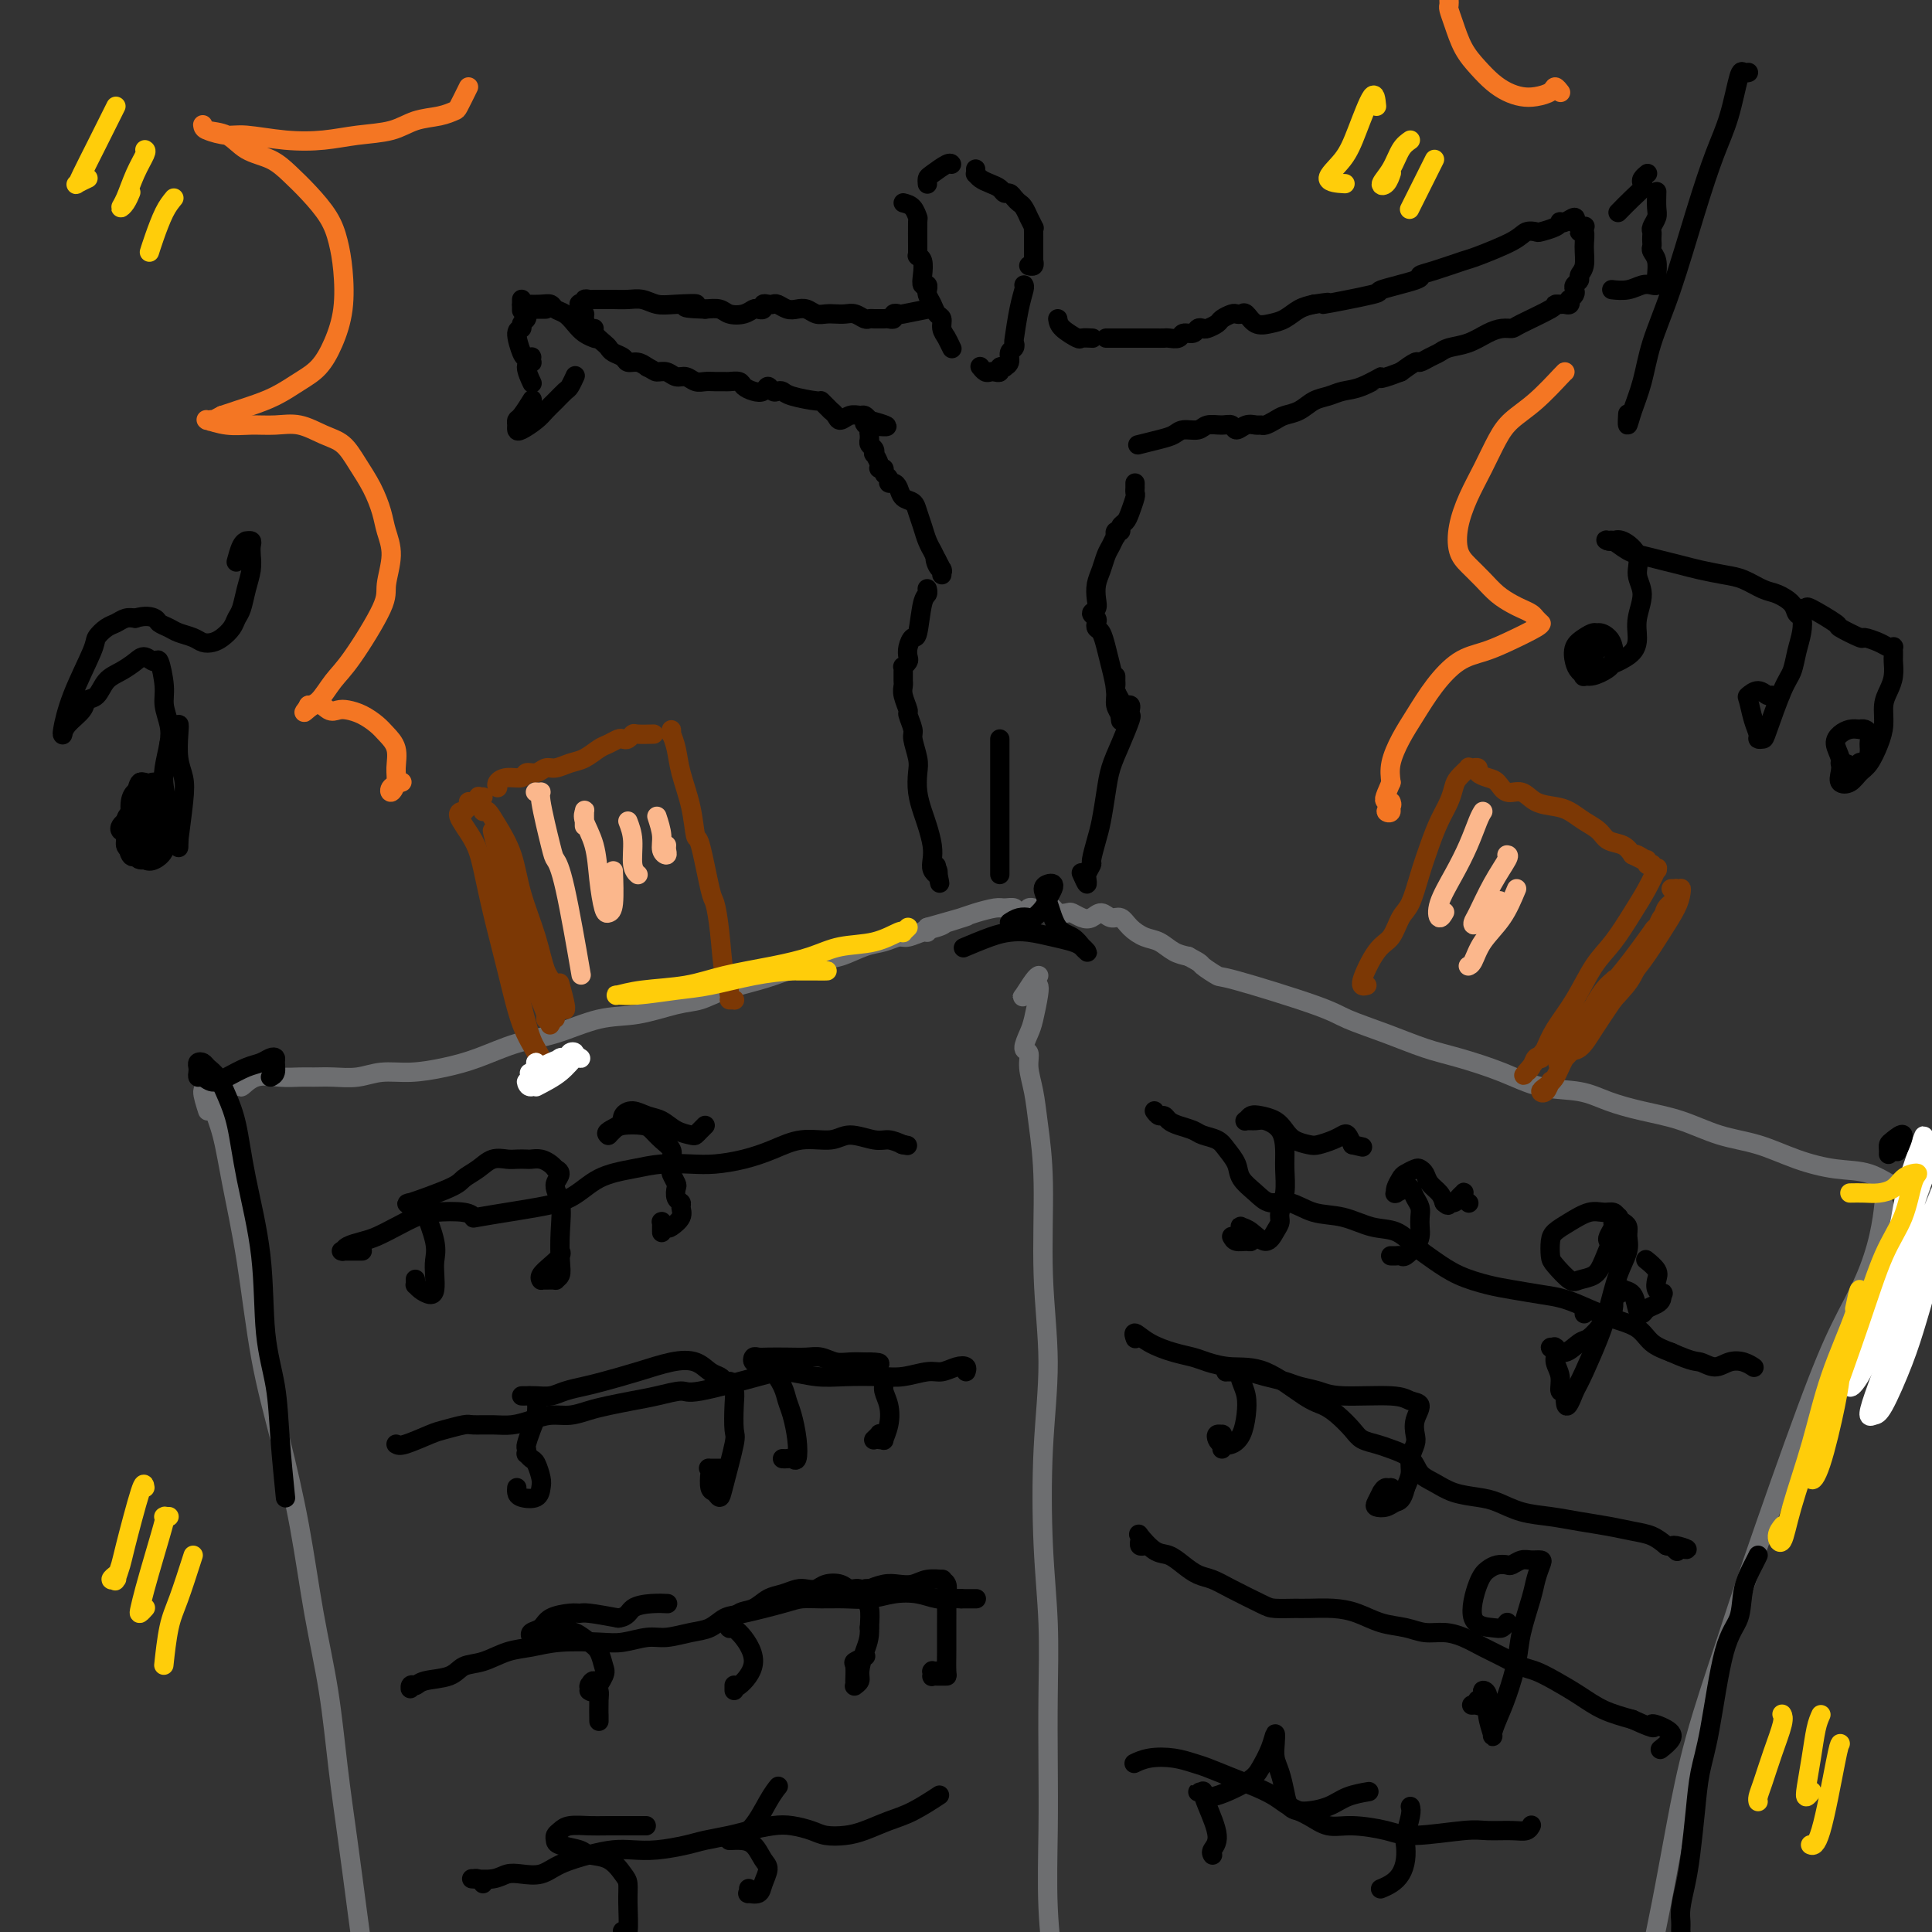 <svg viewBox='0 0 400 400' version='1.1' xmlns='http://www.w3.org/2000/svg' xmlns:xlink='http://www.w3.org/1999/xlink'><rect x="0" y="0" width="400" height="400" fill="#333333" stroke="none"/><g fill='none' stroke='rgb(109,110,112)' stroke-width='4' stroke-linecap='round' stroke-linejoin='round'><path d='M43,230c-0.519,-1.633 -1.038,-3.267 -1,-4c0.038,-0.733 0.632,-0.567 1,0c0.368,0.567 0.509,1.533 1,3c0.491,1.467 1.330,3.433 2,6c0.670,2.567 1.169,5.735 2,10c0.831,4.265 1.993,9.628 3,16c1.007,6.372 1.859,13.754 3,20c1.141,6.246 2.571,11.357 4,17c1.429,5.643 2.858,11.818 4,18c1.142,6.182 1.997,12.369 3,18c1.003,5.631 2.155,10.704 3,16c0.845,5.296 1.382,10.814 2,16c0.618,5.186 1.318,10.041 2,15c0.682,4.959 1.345,10.022 2,15c0.655,4.978 1.301,9.869 2,14c0.699,4.131 1.450,7.500 2,10c0.550,2.500 0.900,4.129 1,5c0.100,0.871 -0.051,0.982 0,1c0.051,0.018 0.302,-0.057 0,-1c-0.302,-0.943 -1.158,-2.754 -2,-5c-0.842,-2.246 -1.669,-4.927 -2,-6c-0.331,-1.073 -0.165,-0.536 0,0'/><path d='M50,224c0.058,-0.174 0.116,-0.348 0,0c-0.116,0.348 -0.405,1.218 0,1c0.405,-0.218 1.503,-1.523 3,-2c1.497,-0.477 3.393,-0.127 5,0c1.607,0.127 2.924,0.030 4,0c1.076,-0.030 1.909,0.007 3,0c1.091,-0.007 2.439,-0.057 4,0c1.561,0.057 3.334,0.221 5,0c1.666,-0.221 3.223,-0.826 5,-1c1.777,-0.174 3.773,0.082 6,0c2.227,-0.082 4.683,-0.502 7,-1c2.317,-0.498 4.493,-1.074 7,-2c2.507,-0.926 5.345,-2.203 8,-3c2.655,-0.797 5.126,-1.116 8,-2c2.874,-0.884 6.153,-2.334 9,-3c2.847,-0.666 5.264,-0.549 8,-1c2.736,-0.451 5.791,-1.472 8,-2c2.209,-0.528 3.574,-0.565 5,-1c1.426,-0.435 2.915,-1.267 5,-2c2.085,-0.733 4.767,-1.366 7,-2c2.233,-0.634 4.019,-1.269 6,-2c1.981,-0.731 4.159,-1.559 6,-2c1.841,-0.441 3.346,-0.495 5,-1c1.654,-0.505 3.459,-1.460 5,-2c1.541,-0.540 2.819,-0.666 4,-1c1.181,-0.334 2.264,-0.877 3,-1c0.736,-0.123 1.125,0.173 2,0c0.875,-0.173 2.236,-0.816 3,-1c0.764,-0.184 0.933,0.090 1,0c0.067,-0.090 0.034,-0.545 0,-1'/><path d='M192,192c15.658,-4.499 4.802,-1.247 1,0c-3.802,1.247 -0.550,0.488 1,0c1.550,-0.488 1.398,-0.705 2,-1c0.602,-0.295 1.959,-0.669 3,-1c1.041,-0.331 1.768,-0.621 3,-1c1.232,-0.379 2.970,-0.848 4,-1c1.030,-0.152 1.351,0.011 2,0c0.649,-0.011 1.627,-0.198 2,0c0.373,0.198 0.141,0.781 0,1c-0.141,0.219 -0.193,0.073 0,0c0.193,-0.073 0.629,-0.072 1,0c0.371,0.072 0.677,0.215 1,0c0.323,-0.215 0.664,-0.789 1,-1c0.336,-0.211 0.668,-0.057 1,0c0.332,0.057 0.665,0.019 1,0c0.335,-0.019 0.671,-0.019 1,0c0.329,0.019 0.651,0.057 1,0c0.349,-0.057 0.727,-0.208 1,0c0.273,0.208 0.443,0.775 1,1c0.557,0.225 1.500,0.108 2,0c0.500,-0.108 0.557,-0.207 1,0c0.443,0.207 1.274,0.719 2,1c0.726,0.281 1.349,0.330 2,0c0.651,-0.330 1.332,-1.038 2,-1c0.668,0.038 1.323,0.821 2,1c0.677,0.179 1.378,-0.247 2,0c0.622,0.247 1.167,1.166 2,2c0.833,0.834 1.955,1.584 3,2c1.045,0.416 2.012,0.496 3,1c0.988,0.504 1.997,1.430 3,2c1.003,0.570 2.002,0.785 3,1'/><path d='M246,198c2.974,1.566 2.410,1.483 3,2c0.590,0.517 2.336,1.636 3,2c0.664,0.364 0.248,-0.026 4,1c3.752,1.026 11.672,3.467 16,5c4.328,1.533 5.064,2.156 7,3c1.936,0.844 5.070,1.907 8,3c2.930,1.093 5.654,2.214 8,3c2.346,0.786 4.313,1.236 7,2c2.687,0.764 6.095,1.843 9,3c2.905,1.157 5.306,2.392 8,3c2.694,0.608 5.680,0.590 8,1c2.320,0.410 3.972,1.250 6,2c2.028,0.750 4.430,1.412 7,2c2.570,0.588 5.308,1.103 8,2c2.692,0.897 5.338,2.175 8,3c2.662,0.825 5.340,1.198 8,2c2.660,0.802 5.301,2.034 8,3c2.699,0.966 5.455,1.665 8,2c2.545,0.335 4.878,0.305 7,1c2.122,0.695 4.033,2.114 6,3c1.967,0.886 3.991,1.239 6,2c2.009,0.761 4.002,1.932 5,3c0.998,1.068 0.999,2.035 1,3c0.001,0.965 0.000,1.929 0,3c-0.000,1.071 -0.000,2.248 0,3c0.000,0.752 0.000,1.078 0,2c-0.000,0.922 -0.000,2.441 0,3c0.000,0.559 0.000,0.160 0,0c-0.000,-0.160 -0.000,-0.080 0,0'/><path d='M388,276c0.649,-0.226 1.298,-0.452 2,-1c0.702,-0.548 1.458,-1.417 2,-2c0.542,-0.583 0.869,-0.881 1,-1c0.131,-0.119 0.065,-0.060 0,0'/><path d='M390,251c-0.001,-0.414 -0.002,-0.827 0,-1c0.002,-0.173 0.007,-0.104 0,0c-0.007,0.104 -0.027,0.244 0,0c0.027,-0.244 0.099,-0.874 0,0c-0.099,0.874 -0.371,3.250 -1,6c-0.629,2.750 -1.614,5.873 -3,9c-1.386,3.127 -3.171,6.256 -5,10c-1.829,3.744 -3.700,8.101 -7,17c-3.300,8.899 -8.028,22.341 -11,31c-2.972,8.659 -4.189,12.536 -6,18c-1.811,5.464 -4.216,12.515 -6,19c-1.784,6.485 -2.947,12.405 -4,18c-1.053,5.595 -1.996,10.867 -3,16c-1.004,5.133 -2.069,10.128 -3,15c-0.931,4.872 -1.728,9.620 -2,14c-0.272,4.380 -0.021,8.392 0,11c0.021,2.608 -0.190,3.812 0,4c0.190,0.188 0.782,-0.642 1,-2c0.218,-1.358 0.062,-3.245 0,-4c-0.062,-0.755 -0.031,-0.377 0,0'/><path d='M215,202c-0.001,0.001 -0.002,0.001 0,0c0.002,-0.001 0.008,-0.004 0,0c-0.008,0.004 -0.028,0.013 0,0c0.028,-0.013 0.105,-0.049 0,0c-0.105,0.049 -0.393,0.184 -1,1c-0.607,0.816 -1.535,2.313 -2,3c-0.465,0.687 -0.467,0.565 0,0c0.467,-0.565 1.405,-1.572 2,-2c0.595,-0.428 0.848,-0.275 1,0c0.152,0.275 0.202,0.674 0,2c-0.202,1.326 -0.658,3.578 -1,5c-0.342,1.422 -0.572,2.013 -1,3c-0.428,0.987 -1.054,2.370 -1,3c0.054,0.630 0.789,0.507 1,1c0.211,0.493 -0.102,1.604 0,3c0.102,1.396 0.621,3.079 1,5c0.379,1.921 0.620,4.082 1,7c0.380,2.918 0.900,6.595 1,12c0.100,5.405 -0.218,12.539 0,19c0.218,6.461 0.973,12.248 1,18c0.027,5.752 -0.672,11.467 -1,18c-0.328,6.533 -0.284,13.884 0,20c0.284,6.116 0.807,10.997 1,16c0.193,5.003 0.056,10.128 0,15c-0.056,4.872 -0.030,9.493 0,14c0.030,4.507 0.063,8.901 0,14c-0.063,5.099 -0.223,10.903 0,16c0.223,5.097 0.829,9.488 1,13c0.171,3.512 -0.094,6.146 0,8c0.094,1.854 0.547,2.927 1,4'/><path d='M219,420c0.220,27.237 -0.728,7.829 -1,1c-0.272,-6.829 0.134,-1.081 0,1c-0.134,2.081 -0.807,0.494 -1,0c-0.193,-0.494 0.092,0.105 0,0c-0.092,-0.105 -0.563,-0.913 -1,-2c-0.437,-1.087 -0.839,-2.453 -1,-3c-0.161,-0.547 -0.080,-0.273 0,0'/></g>
<g fill='none' stroke='rgb(124,56,5)' stroke-width='4' stroke-linecap='round' stroke-linejoin='round'><path d='M100,168c0.277,-0.207 0.553,-0.414 1,0c0.447,0.414 1.064,1.448 2,3c0.936,1.552 2.191,3.623 3,6c0.809,2.377 1.172,5.059 2,8c0.828,2.941 2.121,6.139 3,9c0.879,2.861 1.346,5.383 2,7c0.654,1.617 1.497,2.328 2,3c0.503,0.672 0.667,1.304 1,2c0.333,0.696 0.835,1.457 1,2c0.165,0.543 -0.007,0.867 0,1c0.007,0.133 0.194,0.074 0,-1c-0.194,-1.074 -0.770,-3.164 -1,-4c-0.230,-0.836 -0.115,-0.418 0,0'/><path d='M103,163c-0.010,-0.022 -0.020,-0.043 0,0c0.020,0.043 0.070,0.151 0,0c-0.070,-0.151 -0.262,-0.561 0,-1c0.262,-0.439 0.976,-0.906 2,-1c1.024,-0.094 2.356,0.186 3,0c0.644,-0.186 0.598,-0.838 1,-1c0.402,-0.162 1.251,0.165 2,0c0.749,-0.165 1.398,-0.821 2,-1c0.602,-0.179 1.158,0.121 2,0c0.842,-0.121 1.970,-0.663 3,-1c1.030,-0.337 1.964,-0.469 3,-1c1.036,-0.531 2.175,-1.462 3,-2c0.825,-0.538 1.335,-0.684 2,-1c0.665,-0.316 1.485,-0.803 2,-1c0.515,-0.197 0.723,-0.105 1,0c0.277,0.105 0.621,0.224 1,0c0.379,-0.224 0.792,-0.792 1,-1c0.208,-0.208 0.210,-0.056 1,0c0.790,0.056 2.369,0.016 3,0c0.631,-0.016 0.316,-0.008 0,0'/><path d='M139,152c0.002,0.148 0.004,0.296 0,0c-0.004,-0.296 -0.013,-1.036 0,-1c0.013,0.036 0.049,0.849 0,1c-0.049,0.151 -0.182,-0.361 0,0c0.182,0.361 0.678,1.595 1,3c0.322,1.405 0.471,2.983 1,5c0.529,2.017 1.437,4.474 2,7c0.563,2.526 0.781,5.122 1,6c0.219,0.878 0.440,0.040 1,2c0.560,1.960 1.461,6.720 2,9c0.539,2.280 0.718,2.082 1,3c0.282,0.918 0.668,2.954 1,6c0.332,3.046 0.611,7.103 1,9c0.389,1.897 0.890,1.633 1,2c0.110,0.367 -0.170,1.366 0,2c0.170,0.634 0.792,0.902 1,1c0.208,0.098 0.004,0.026 0,0c-0.004,-0.026 0.191,-0.007 0,0c-0.191,0.007 -0.769,0.002 -1,0c-0.231,-0.002 -0.116,-0.001 0,0'/><path d='M100,165c-0.424,0.002 -0.848,0.005 -1,0c-0.152,-0.005 -0.031,-0.016 0,0c0.031,0.016 -0.029,0.060 0,0c0.029,-0.060 0.147,-0.222 0,0c-0.147,0.222 -0.560,0.830 -1,1c-0.440,0.170 -0.909,-0.098 -1,0c-0.091,0.098 0.196,0.563 0,1c-0.196,0.437 -0.873,0.847 -1,1c-0.127,0.153 0.297,0.047 0,0c-0.297,-0.047 -1.314,-0.037 -1,1c0.314,1.037 1.959,3.102 3,5c1.041,1.898 1.476,3.631 2,6c0.524,2.369 1.135,5.374 2,9c0.865,3.626 1.983,7.873 3,12c1.017,4.127 1.934,8.134 3,11c1.066,2.866 2.280,4.591 3,6c0.720,1.409 0.947,2.503 1,3c0.053,0.497 -0.068,0.398 0,0c0.068,-0.398 0.324,-1.096 0,-2c-0.324,-0.904 -1.228,-2.015 -2,-4c-0.772,-1.985 -1.412,-4.843 -2,-7c-0.588,-2.157 -1.124,-3.611 -2,-6c-0.876,-2.389 -2.091,-5.712 -3,-9c-0.909,-3.288 -1.510,-6.541 -2,-9c-0.490,-2.459 -0.868,-4.124 -1,-5c-0.132,-0.876 -0.019,-0.964 0,-1c0.019,-0.036 -0.057,-0.020 0,0c0.057,0.020 0.246,0.044 1,1c0.754,0.956 2.073,2.845 3,5c0.927,2.155 1.464,4.578 2,7'/><path d='M106,191c1.336,3.004 1.677,4.515 2,6c0.323,1.485 0.627,2.946 1,4c0.373,1.054 0.815,1.701 1,2c0.185,0.299 0.112,0.248 0,0c-0.112,-0.248 -0.265,-0.694 -1,-2c-0.735,-1.306 -2.052,-3.470 -3,-6c-0.948,-2.530 -1.527,-5.424 -2,-8c-0.473,-2.576 -0.839,-4.834 -1,-6c-0.161,-1.166 -0.117,-1.239 0,-1c0.117,0.239 0.308,0.791 1,3c0.692,2.209 1.884,6.074 3,9c1.116,2.926 2.157,4.913 3,7c0.843,2.087 1.489,4.273 2,6c0.511,1.727 0.887,2.994 1,4c0.113,1.006 -0.038,1.752 0,2c0.038,0.248 0.263,-0.001 0,-1c-0.263,-0.999 -1.014,-2.749 -2,-5c-0.986,-2.251 -2.207,-5.004 -3,-8c-0.793,-2.996 -1.159,-6.236 -2,-10c-0.841,-3.764 -2.157,-8.054 -3,-11c-0.843,-2.946 -1.214,-4.550 -1,-4c0.214,0.550 1.013,3.253 2,6c0.987,2.747 2.162,5.536 3,8c0.838,2.464 1.338,4.601 2,7c0.662,2.399 1.484,5.060 2,7c0.516,1.940 0.726,3.159 1,4c0.274,0.841 0.612,1.303 1,2c0.388,0.697 0.825,1.628 1,2c0.175,0.372 0.087,0.186 0,0'/><path d='M114,208c1.873,5.586 0.555,1.551 0,0c-0.555,-1.551 -0.349,-0.618 0,0c0.349,0.618 0.839,0.923 1,1c0.161,0.077 -0.008,-0.072 0,0c0.008,0.072 0.195,0.366 0,1c-0.195,0.634 -0.770,1.610 -1,2c-0.230,0.390 -0.115,0.195 0,0'/><path d='M283,204c-0.684,0.195 -1.368,0.389 -1,-1c0.368,-1.389 1.789,-4.362 3,-6c1.211,-1.638 2.211,-1.942 3,-3c0.789,-1.058 1.366,-2.870 2,-4c0.634,-1.130 1.325,-1.580 2,-3c0.675,-1.420 1.333,-3.812 2,-6c0.667,-2.188 1.343,-4.171 2,-6c0.657,-1.829 1.294,-3.503 2,-5c0.706,-1.497 1.480,-2.818 2,-4c0.520,-1.182 0.784,-2.226 1,-3c0.216,-0.774 0.382,-1.279 1,-2c0.618,-0.721 1.686,-1.658 2,-2c0.314,-0.342 -0.128,-0.089 0,0c0.128,0.089 0.825,0.013 1,0c0.175,-0.013 -0.171,0.037 0,0c0.171,-0.037 0.860,-0.159 1,0c0.140,0.159 -0.269,0.601 0,1c0.269,0.399 1.215,0.755 2,1c0.785,0.245 1.410,0.381 2,1c0.590,0.619 1.144,1.723 2,2c0.856,0.277 2.014,-0.274 3,0c0.986,0.274 1.801,1.371 3,2c1.199,0.629 2.781,0.788 4,1c1.219,0.212 2.073,0.476 3,1c0.927,0.524 1.925,1.309 3,2c1.075,0.691 2.226,1.288 3,2c0.774,0.712 1.170,1.538 2,2c0.830,0.462 2.094,0.561 3,1c0.906,0.439 1.453,1.220 2,2'/><path d='M338,177c5.443,2.720 2.051,0.519 1,0c-1.051,-0.519 0.239,0.645 1,1c0.761,0.355 0.992,-0.097 1,0c0.008,0.097 -0.208,0.744 0,1c0.208,0.256 0.840,0.122 1,0c0.160,-0.122 -0.152,-0.232 0,0c0.152,0.232 0.767,0.806 1,1c0.233,0.194 0.082,0.010 0,0c-0.082,-0.010 -0.097,0.156 0,0c0.097,-0.156 0.305,-0.635 0,0c-0.305,0.635 -1.123,2.384 -2,4c-0.877,1.616 -1.814,3.100 -3,5c-1.186,1.900 -2.622,4.217 -4,6c-1.378,1.783 -2.699,3.031 -4,5c-1.301,1.969 -2.582,4.657 -4,7c-1.418,2.343 -2.971,4.339 -4,6c-1.029,1.661 -1.532,2.987 -2,4c-0.468,1.013 -0.900,1.711 -1,2c-0.100,0.289 0.132,0.167 0,0c-0.132,-0.167 -0.629,-0.378 -1,0c-0.371,0.378 -0.617,1.347 -1,2c-0.383,0.653 -0.904,0.990 -1,1c-0.096,0.010 0.232,-0.307 0,0c-0.232,0.307 -1.024,1.236 0,0c1.024,-1.236 3.864,-4.639 5,-6c1.136,-1.361 0.568,-0.681 0,0'/><path d='M346,184c0.423,0.001 0.846,0.002 1,0c0.154,-0.002 0.040,-0.008 0,0c-0.040,0.008 -0.007,0.028 0,0c0.007,-0.028 -0.013,-0.106 0,0c0.013,0.106 0.057,0.394 0,1c-0.057,0.606 -0.216,1.529 -1,3c-0.784,1.471 -2.192,3.490 -3,5c-0.808,1.510 -1.016,2.510 -2,4c-0.984,1.490 -2.745,3.470 -4,5c-1.255,1.530 -2.003,2.609 -3,4c-0.997,1.391 -2.243,3.092 -3,4c-0.757,0.908 -1.024,1.022 -1,1c0.024,-0.022 0.338,-0.182 1,-1c0.662,-0.818 1.673,-2.294 3,-4c1.327,-1.706 2.970,-3.640 4,-5c1.030,-1.360 1.445,-2.145 2,-3c0.555,-0.855 1.248,-1.778 2,-3c0.752,-1.222 1.561,-2.742 2,-4c0.439,-1.258 0.508,-2.252 1,-3c0.492,-0.748 1.406,-1.248 2,-2c0.594,-0.752 0.869,-1.756 1,-2c0.131,-0.244 0.117,0.272 0,1c-0.117,0.728 -0.338,1.668 -1,3c-0.662,1.332 -1.766,3.057 -3,5c-1.234,1.943 -2.598,4.103 -4,6c-1.402,1.897 -2.840,3.531 -5,6c-2.160,2.469 -5.040,5.772 -7,8c-1.960,2.228 -3.000,3.381 -3,4c-0.000,0.619 1.038,0.705 2,0c0.962,-0.705 1.846,-2.201 3,-4c1.154,-1.799 2.577,-3.899 4,-6'/><path d='M334,207c2.160,-2.372 3.059,-3.304 4,-5c0.941,-1.696 1.923,-4.158 3,-6c1.077,-1.842 2.250,-3.065 3,-4c0.750,-0.935 1.077,-1.583 1,-2c-0.077,-0.417 -0.559,-0.605 -1,0c-0.441,0.605 -0.841,2.001 -2,4c-1.159,1.999 -3.078,4.600 -5,7c-1.922,2.400 -3.848,4.598 -6,7c-2.152,2.402 -4.531,5.008 -6,7c-1.469,1.992 -2.027,3.371 -2,4c0.027,0.629 0.641,0.508 2,-1c1.359,-1.508 3.464,-4.404 5,-7c1.536,-2.596 2.503,-4.891 4,-7c1.497,-2.109 3.526,-4.031 5,-6c1.474,-1.969 2.395,-3.985 3,-5c0.605,-1.015 0.896,-1.029 1,-1c0.104,0.029 0.021,0.102 0,0c-0.021,-0.102 0.020,-0.378 -1,1c-1.020,1.378 -3.102,4.412 -6,8c-2.898,3.588 -6.614,7.732 -9,11c-2.386,3.268 -3.443,5.661 -4,7c-0.557,1.339 -0.615,1.623 0,1c0.615,-0.623 1.903,-2.155 3,-4c1.097,-1.845 2.002,-4.005 3,-6c0.998,-1.995 2.088,-3.825 3,-5c0.912,-1.175 1.647,-1.697 2,-2c0.353,-0.303 0.326,-0.389 0,0c-0.326,0.389 -0.950,1.254 -2,3c-1.050,1.746 -2.525,4.373 -4,7'/><path d='M328,213c-1.740,2.692 -3.090,4.422 -4,6c-0.910,1.578 -1.378,3.004 -2,4c-0.622,0.996 -1.396,1.563 -2,2c-0.604,0.438 -1.038,0.746 -1,1c0.038,0.254 0.549,0.453 1,0c0.451,-0.453 0.843,-1.558 1,-2c0.157,-0.442 0.078,-0.221 0,0'/></g>
<g fill='none' stroke='rgb(255,255,255)' stroke-width='4' stroke-linecap='round' stroke-linejoin='round'><path d='M111,225c1.800,-0.929 3.601,-1.858 5,-3c1.399,-1.142 2.398,-2.496 3,-3c0.602,-0.504 0.808,-0.158 1,0c0.192,0.158 0.371,0.128 0,0c-0.371,-0.128 -1.291,-0.354 -2,0c-0.709,0.354 -1.208,1.288 -2,2c-0.792,0.712 -1.877,1.203 -3,2c-1.123,0.797 -2.285,1.899 -3,2c-0.715,0.101 -0.983,-0.799 -1,-1c-0.017,-0.201 0.216,0.296 1,0c0.784,-0.296 2.120,-1.386 3,-2c0.880,-0.614 1.304,-0.754 2,-1c0.696,-0.246 1.662,-0.599 2,-1c0.338,-0.401 0.046,-0.851 0,-1c-0.046,-0.149 0.153,0.002 0,0c-0.153,-0.002 -0.657,-0.159 -1,0c-0.343,0.159 -0.526,0.633 -1,1c-0.474,0.367 -1.239,0.628 -2,1c-0.761,0.372 -1.518,0.856 -2,1c-0.482,0.144 -0.691,-0.051 -1,0c-0.309,0.051 -0.719,0.350 0,0c0.719,-0.350 2.567,-1.349 4,-2c1.433,-0.651 2.451,-0.955 3,-1c0.549,-0.045 0.630,0.168 1,0c0.370,-0.168 1.028,-0.718 1,-1c-0.028,-0.282 -0.742,-0.297 -1,0c-0.258,0.297 -0.059,0.904 0,1c0.059,0.096 -0.023,-0.320 -1,0c-0.977,0.320 -2.851,1.377 -4,2c-1.149,0.623 -1.575,0.811 -2,1'/><path d='M111,222c-0.927,0.244 -0.245,-0.645 0,-1c0.245,-0.355 0.052,-0.175 0,0c-0.052,0.175 0.038,0.346 0,0c-0.038,-0.346 -0.202,-1.209 0,-1c0.202,0.209 0.772,1.488 1,2c0.228,0.512 0.114,0.256 0,0'/></g>
<g fill='none' stroke='rgb(251,183,140)' stroke-width='4' stroke-linecap='round' stroke-linejoin='round'><path d='M111,164c-0.128,-0.007 -0.256,-0.014 0,0c0.256,0.014 0.896,0.049 1,0c0.104,-0.049 -0.329,-0.182 0,2c0.329,2.182 1.420,6.679 2,9c0.580,2.321 0.650,2.468 1,3c0.350,0.532 0.979,1.451 2,6c1.021,4.549 2.435,12.728 3,16c0.565,3.272 0.283,1.636 0,0'/><path d='M121,171c0.004,-0.205 0.008,-0.409 0,-1c-0.008,-0.591 -0.027,-1.567 0,-2c0.027,-0.433 0.101,-0.323 0,0c-0.101,0.323 -0.378,0.857 0,2c0.378,1.143 1.412,2.893 2,5c0.588,2.107 0.732,4.570 1,7c0.268,2.430 0.660,4.825 1,6c0.340,1.175 0.627,1.129 1,1c0.373,-0.129 0.831,-0.343 1,-2c0.169,-1.657 0.048,-4.759 0,-6c-0.048,-1.241 -0.024,-0.620 0,0'/><path d='M130,170c0.453,1.185 0.906,2.370 1,4c0.094,1.630 -0.171,3.705 0,5c0.171,1.295 0.777,1.810 1,2c0.223,0.190 0.064,0.054 0,0c-0.064,-0.054 -0.032,-0.027 0,0'/><path d='M136,169c0.453,1.387 0.906,2.774 1,4c0.094,1.226 -0.171,2.290 0,3c0.171,0.710 0.778,1.066 1,1c0.222,-0.066 0.060,-0.554 0,-1c-0.060,-0.446 -0.016,-0.852 0,-1c0.016,-0.148 0.004,-0.040 0,0c-0.004,0.040 -0.001,0.011 0,0c0.001,-0.011 0.001,-0.006 0,0'/><path d='M307,168c-0.263,0.419 -0.527,0.839 -1,2c-0.473,1.161 -1.156,3.064 -2,5c-0.844,1.936 -1.848,3.906 -3,6c-1.152,2.094 -2.453,4.314 -3,6c-0.547,1.686 -0.340,2.839 0,3c0.340,0.161 0.811,-0.668 1,-1c0.189,-0.332 0.094,-0.166 0,0'/><path d='M312,177c0.257,0.025 0.513,0.049 0,1c-0.513,0.951 -1.797,2.828 -3,5c-1.203,2.172 -2.325,4.637 -3,6c-0.675,1.363 -0.903,1.623 -1,2c-0.097,0.377 -0.065,0.871 1,0c1.065,-0.871 3.161,-3.106 4,-4c0.839,-0.894 0.419,-0.447 0,0'/><path d='M314,184c-0.868,2.083 -1.735,4.166 -3,6c-1.265,1.834 -2.927,3.419 -4,5c-1.073,1.581 -1.558,3.156 -2,4c-0.442,0.844 -0.841,0.955 -1,1c-0.159,0.045 -0.080,0.022 0,0'/></g>
<g fill='none' stroke='rgb(255,255,255)' stroke-width='4' stroke-linecap='round' stroke-linejoin='round'><path d='M405,237c-0.059,-0.872 -0.118,-1.743 0,-1c0.118,0.743 0.414,3.101 0,6c-0.414,2.899 -1.537,6.339 -3,10c-1.463,3.661 -3.265,7.541 -5,12c-1.735,4.459 -3.403,9.496 -5,14c-1.597,4.504 -3.123,8.476 -4,11c-0.877,2.524 -1.106,3.601 -1,4c0.106,0.399 0.545,0.121 1,0c0.455,-0.121 0.924,-0.086 2,-2c1.076,-1.914 2.757,-5.777 4,-9c1.243,-3.223 2.047,-5.805 3,-9c0.953,-3.195 2.055,-7.003 3,-11c0.945,-3.997 1.733,-8.184 2,-11c0.267,-2.816 0.014,-4.260 0,-5c-0.014,-0.740 0.211,-0.776 0,0c-0.211,0.776 -0.860,2.363 -2,5c-1.140,2.637 -2.772,6.325 -4,9c-1.228,2.675 -2.051,4.339 -3,7c-0.949,2.661 -2.024,6.321 -3,9c-0.976,2.679 -1.854,4.376 -2,5c-0.146,0.624 0.440,0.173 1,-2c0.560,-2.173 1.093,-6.068 2,-9c0.907,-2.932 2.189,-4.900 3,-8c0.811,-3.100 1.151,-7.330 2,-11c0.849,-3.670 2.208,-6.779 3,-9c0.792,-2.221 1.016,-3.554 1,-4c-0.016,-0.446 -0.274,-0.005 -1,2c-0.726,2.005 -1.922,5.573 -3,9c-1.078,3.427 -2.039,6.714 -3,10'/><path d='M393,259c-1.782,5.589 -2.738,9.063 -4,13c-1.262,3.937 -2.830,8.337 -4,11c-1.170,2.663 -1.944,3.589 -2,4c-0.056,0.411 0.605,0.308 2,-2c1.395,-2.308 3.526,-6.820 5,-10c1.474,-3.180 2.293,-5.027 3,-8c0.707,-2.973 1.304,-7.073 2,-11c0.696,-3.927 1.491,-7.683 2,-11c0.509,-3.317 0.732,-6.195 1,-8c0.268,-1.805 0.579,-2.537 0,-1c-0.579,1.537 -2.050,5.343 -3,9c-0.950,3.657 -1.379,7.165 -2,10c-0.621,2.835 -1.434,4.997 -2,7c-0.566,2.003 -0.884,3.846 -1,5c-0.116,1.154 -0.031,1.618 0,1c0.031,-0.618 0.009,-2.320 0,-3c-0.009,-0.680 -0.004,-0.340 0,0'/></g>
<g fill='none' stroke='rgb(0,0,0)' stroke-width='4' stroke-linecap='round' stroke-linejoin='round'><path d='M239,230c0.329,0.447 0.659,0.893 1,1c0.341,0.107 0.695,-0.126 1,0c0.305,0.126 0.561,0.611 1,1c0.439,0.389 1.062,0.684 2,1c0.938,0.316 2.192,0.654 3,1c0.808,0.346 1.170,0.700 2,1c0.830,0.300 2.126,0.545 3,1c0.874,0.455 1.325,1.121 2,2c0.675,0.879 1.576,1.971 2,3c0.424,1.029 0.373,1.996 1,3c0.627,1.004 1.933,2.047 3,3c1.067,0.953 1.894,1.818 3,2c1.106,0.182 2.490,-0.318 4,0c1.510,0.318 3.145,1.453 5,2c1.855,0.547 3.930,0.505 6,1c2.070,0.495 4.134,1.525 6,2c1.866,0.475 3.534,0.393 5,1c1.466,0.607 2.728,1.903 4,3c1.272,1.097 2.552,1.996 4,3c1.448,1.004 3.065,2.114 5,3c1.935,0.886 4.190,1.550 6,2c1.810,0.450 3.175,0.687 5,1c1.825,0.313 4.110,0.702 6,1c1.890,0.298 3.387,0.506 5,1c1.613,0.494 3.344,1.273 5,2c1.656,0.727 3.238,1.401 5,2c1.762,0.599 3.705,1.123 5,2c1.295,0.877 1.941,2.108 3,3c1.059,0.892 2.529,1.446 4,2'/><path d='M346,280c4.618,2.079 5.164,1.776 6,2c0.836,0.224 1.961,0.974 3,1c1.039,0.026 1.991,-0.673 3,-1c1.009,-0.327 2.075,-0.284 3,0c0.925,0.284 1.711,0.807 2,1c0.289,0.193 0.083,0.055 0,0c-0.083,-0.055 -0.041,-0.028 0,0'/><path d='M235,277c-0.016,-0.043 -0.031,-0.085 0,0c0.031,0.085 0.109,0.299 0,0c-0.109,-0.299 -0.403,-1.111 0,-1c0.403,0.111 1.505,1.144 3,2c1.495,0.856 3.383,1.535 5,2c1.617,0.465 2.964,0.716 4,1c1.036,0.284 1.761,0.600 3,1c1.239,0.400 2.992,0.883 5,1c2.008,0.117 4.271,-0.131 7,1c2.729,1.131 5.923,3.641 8,5c2.077,1.359 3.035,1.569 4,2c0.965,0.431 1.937,1.085 3,2c1.063,0.915 2.218,2.093 3,3c0.782,0.907 1.192,1.545 2,2c0.808,0.455 2.015,0.726 3,1c0.985,0.274 1.749,0.549 3,1c1.251,0.451 2.988,1.077 4,2c1.012,0.923 1.298,2.144 2,3c0.702,0.856 1.820,1.346 3,2c1.180,0.654 2.421,1.470 4,2c1.579,0.530 3.495,0.772 5,1c1.505,0.228 2.600,0.442 4,1c1.400,0.558 3.105,1.459 5,2c1.895,0.541 3.981,0.722 6,1c2.019,0.278 3.972,0.655 6,1c2.028,0.345 4.131,0.660 6,1c1.869,0.340 3.503,0.707 5,1c1.497,0.293 2.856,0.512 4,1c1.144,0.488 2.072,1.244 3,2'/><path d='M345,320c7.262,1.643 3.417,0.250 2,0c-1.417,-0.250 -0.405,0.643 0,1c0.405,0.357 0.202,0.179 0,0'/><path d='M237,320c-0.417,0.089 -0.835,0.178 -1,0c-0.165,-0.178 -0.078,-0.624 0,-1c0.078,-0.376 0.145,-0.684 0,-1c-0.145,-0.316 -0.503,-0.642 0,0c0.503,0.642 1.867,2.251 3,3c1.133,0.749 2.036,0.636 3,1c0.964,0.364 1.988,1.204 3,2c1.012,0.796 2.012,1.548 3,2c0.988,0.452 1.962,0.604 3,1c1.038,0.396 2.138,1.034 4,2c1.862,0.966 4.486,2.258 6,3c1.514,0.742 1.920,0.933 3,1c1.080,0.067 2.836,0.011 4,0c1.164,-0.011 1.735,0.024 3,0c1.265,-0.024 3.223,-0.108 5,0c1.777,0.108 3.374,0.406 5,1c1.626,0.594 3.281,1.482 5,2c1.719,0.518 3.502,0.667 5,1c1.498,0.333 2.710,0.851 4,1c1.290,0.149 2.656,-0.072 4,0c1.344,0.072 2.666,0.438 4,1c1.334,0.562 2.680,1.318 4,2c1.320,0.682 2.614,1.288 4,2c1.386,0.712 2.865,1.531 4,2c1.135,0.469 1.926,0.587 3,1c1.074,0.413 2.432,1.121 4,2c1.568,0.879 3.345,1.929 5,3c1.655,1.071 3.187,2.163 5,3c1.813,0.837 3.906,1.418 6,2'/><path d='M338,356c6.163,2.820 4.071,1.369 4,1c-0.071,-0.369 1.878,0.344 3,1c1.122,0.656 1.418,1.253 1,2c-0.418,0.747 -1.548,1.642 -2,2c-0.452,0.358 -0.226,0.179 0,0'/><path d='M235,365c0.058,-0.029 0.116,-0.057 0,0c-0.116,0.057 -0.406,0.200 0,0c0.406,-0.200 1.507,-0.741 3,-1c1.493,-0.259 3.378,-0.235 5,0c1.622,0.235 2.980,0.682 4,1c1.020,0.318 1.703,0.508 3,1c1.297,0.492 3.207,1.286 5,2c1.793,0.714 3.469,1.348 5,2c1.531,0.652 2.917,1.323 4,2c1.083,0.677 1.864,1.361 3,2c1.136,0.639 2.626,1.234 4,2c1.374,0.766 2.633,1.704 4,2c1.367,0.296 2.843,-0.050 5,0c2.157,0.050 4.997,0.497 7,1c2.003,0.503 3.170,1.064 6,1c2.830,-0.064 7.322,-0.753 10,-1c2.678,-0.247 3.541,-0.052 5,0c1.459,0.052 3.515,-0.038 5,0c1.485,0.038 2.400,0.202 3,0c0.600,-0.202 0.886,-0.772 1,-1c0.114,-0.228 0.057,-0.114 0,0'/><path d='M75,259c-1.690,-0.002 -3.380,-0.003 -4,0c-0.620,0.003 -0.171,0.012 0,0c0.171,-0.012 0.064,-0.044 0,0c-0.064,0.044 -0.086,0.164 0,0c0.086,-0.164 0.281,-0.611 1,-1c0.719,-0.389 1.964,-0.721 3,-1c1.036,-0.279 1.864,-0.507 3,-1c1.136,-0.493 2.582,-1.253 4,-2c1.418,-0.747 2.810,-1.481 4,-2c1.190,-0.519 2.179,-0.822 4,-1c1.821,-0.178 4.473,-0.233 6,0c1.527,0.233 1.930,0.752 2,1c0.070,0.248 -0.192,0.225 1,0c1.192,-0.225 3.840,-0.651 6,-1c2.160,-0.349 3.832,-0.619 6,-1c2.168,-0.381 4.831,-0.873 7,-2c2.169,-1.127 3.845,-2.890 6,-4c2.155,-1.110 4.787,-1.568 7,-2c2.213,-0.432 4.005,-0.839 6,-1c1.995,-0.161 4.194,-0.075 6,0c1.806,0.075 3.218,0.141 5,0c1.782,-0.141 3.934,-0.487 6,-1c2.066,-0.513 4.044,-1.191 6,-2c1.956,-0.809 3.888,-1.748 6,-2c2.112,-0.252 4.403,0.184 6,0c1.597,-0.184 2.500,-0.987 4,-1c1.500,-0.013 3.596,0.766 5,1c1.404,0.234 2.115,-0.076 3,0c0.885,0.076 1.942,0.538 3,1'/><path d='M187,237c1.711,0.311 0.489,0.089 0,0c-0.489,-0.089 -0.244,-0.044 0,0'/><path d='M82,299c0.340,0.204 0.680,0.409 2,0c1.320,-0.409 3.619,-1.430 5,-2c1.381,-0.570 1.842,-0.688 3,-1c1.158,-0.312 3.012,-0.818 4,-1c0.988,-0.182 1.110,-0.039 2,0c0.890,0.039 2.548,-0.027 4,0c1.452,0.027 2.699,0.148 4,0c1.301,-0.148 2.657,-0.564 4,-1c1.343,-0.436 2.672,-0.890 4,-1c1.328,-0.110 2.653,0.126 4,0c1.347,-0.126 2.715,-0.613 4,-1c1.285,-0.387 2.488,-0.675 4,-1c1.512,-0.325 3.331,-0.685 5,-1c1.669,-0.315 3.186,-0.583 5,-1c1.814,-0.417 3.926,-0.984 5,-1c1.074,-0.016 1.110,0.518 4,0c2.890,-0.518 8.636,-2.086 12,-3c3.364,-0.914 4.348,-1.172 6,-1c1.652,0.172 3.972,0.774 6,1c2.028,0.226 3.764,0.076 6,0c2.236,-0.076 4.973,-0.076 7,0c2.027,0.076 3.346,0.230 5,0c1.654,-0.230 3.645,-0.842 5,-1c1.355,-0.158 2.076,0.140 3,0c0.924,-0.140 2.052,-0.718 3,-1c0.948,-0.282 1.717,-0.268 2,0c0.283,0.268 0.081,0.791 0,1c-0.081,0.209 -0.040,0.105 0,0'/><path d='M86,349c-0.429,-0.145 -0.858,-0.291 -1,0c-0.142,0.291 0.003,1.018 0,1c-0.003,-0.018 -0.154,-0.782 0,-1c0.154,-0.218 0.613,0.112 1,0c0.387,-0.112 0.703,-0.664 2,-1c1.297,-0.336 3.574,-0.457 5,-1c1.426,-0.543 2.002,-1.508 3,-2c0.998,-0.492 2.420,-0.510 4,-1c1.580,-0.490 3.320,-1.451 5,-2c1.680,-0.549 3.299,-0.687 5,-1c1.701,-0.313 3.482,-0.801 6,-1c2.518,-0.199 5.772,-0.109 8,0c2.228,0.109 3.429,0.238 5,0c1.571,-0.238 3.512,-0.841 5,-1c1.488,-0.159 2.522,0.127 4,0c1.478,-0.127 3.400,-0.668 5,-1c1.600,-0.332 2.878,-0.457 4,-1c1.122,-0.543 2.087,-1.504 3,-2c0.913,-0.496 1.772,-0.525 4,-1c2.228,-0.475 5.823,-1.394 8,-2c2.177,-0.606 2.934,-0.898 4,-1c1.066,-0.102 2.441,-0.014 4,0c1.559,0.014 3.302,-0.045 5,0c1.698,0.045 3.351,0.194 5,0c1.649,-0.194 3.296,-0.732 5,-1c1.704,-0.268 3.467,-0.268 5,0c1.533,0.268 2.836,0.803 4,1c1.164,0.197 2.190,0.056 3,0c0.810,-0.056 1.405,-0.028 2,0'/><path d='M199,331c5.500,0.000 2.750,0.000 0,0'/><path d='M100,390c-0.311,-0.423 -0.623,-0.846 -1,-1c-0.377,-0.154 -0.821,-0.040 -1,0c-0.179,0.040 -0.095,0.007 0,0c0.095,-0.007 0.202,0.012 0,0c-0.202,-0.012 -0.711,-0.054 0,0c0.711,0.054 2.642,0.205 4,0c1.358,-0.205 2.144,-0.765 3,-1c0.856,-0.235 1.782,-0.144 3,0c1.218,0.144 2.726,0.340 4,0c1.274,-0.340 2.313,-1.215 4,-2c1.687,-0.785 4.023,-1.481 6,-2c1.977,-0.519 3.594,-0.860 5,-1c1.406,-0.140 2.599,-0.079 4,0c1.401,0.079 3.009,0.176 5,0c1.991,-0.176 4.363,-0.625 6,-1c1.637,-0.375 2.537,-0.676 4,-1c1.463,-0.324 3.487,-0.673 5,-1c1.513,-0.327 2.515,-0.634 4,-1c1.485,-0.366 3.454,-0.791 5,-1c1.546,-0.209 2.670,-0.202 4,0c1.330,0.202 2.865,0.598 4,1c1.135,0.402 1.869,0.811 3,1c1.131,0.189 2.658,0.159 4,0c1.342,-0.159 2.501,-0.446 4,-1c1.499,-0.554 3.340,-1.375 5,-2c1.660,-0.625 3.139,-1.053 5,-2c1.861,-0.947 4.103,-2.413 5,-3c0.897,-0.587 0.448,-0.293 0,0'/><path d='M86,265c-0.004,-0.119 -0.009,-0.238 0,0c0.009,0.238 0.030,0.833 0,1c-0.030,0.167 -0.113,-0.094 0,0c0.113,0.094 0.422,0.542 1,1c0.578,0.458 1.425,0.926 2,1c0.575,0.074 0.879,-0.247 1,-1c0.121,-0.753 0.059,-1.939 0,-3c-0.059,-1.061 -0.115,-1.996 0,-3c0.115,-1.004 0.401,-2.077 0,-4c-0.401,-1.923 -1.488,-4.695 -2,-6c-0.512,-1.305 -0.449,-1.144 -1,-1c-0.551,0.144 -1.715,0.271 -2,0c-0.285,-0.271 0.311,-0.940 0,-1c-0.311,-0.060 -1.528,0.488 0,0c1.528,-0.488 5.803,-2.012 8,-3c2.197,-0.988 2.318,-1.442 3,-2c0.682,-0.558 1.927,-1.221 3,-2c1.073,-0.779 1.974,-1.673 3,-2c1.026,-0.327 2.175,-0.089 3,0c0.825,0.089 1.324,0.027 2,0c0.676,-0.027 1.529,-0.018 2,0c0.471,0.018 0.559,0.046 1,0c0.441,-0.046 1.234,-0.166 2,0c0.766,0.166 1.505,0.619 2,1c0.495,0.381 0.748,0.691 1,1'/><path d='M115,242c1.951,0.821 0.328,1.873 0,3c-0.328,1.127 0.640,2.330 1,4c0.360,1.670 0.112,3.806 0,6c-0.112,2.194 -0.089,4.444 0,6c0.089,1.556 0.244,2.417 0,3c-0.244,0.583 -0.889,0.888 -1,1c-0.111,0.112 0.310,0.031 0,0c-0.310,-0.031 -1.353,-0.010 -2,0c-0.647,0.010 -0.900,0.011 -1,0c-0.100,-0.011 -0.047,-0.034 0,0c0.047,0.034 0.090,0.125 0,0c-0.090,-0.125 -0.311,-0.464 0,-1c0.311,-0.536 1.156,-1.267 2,-2c0.844,-0.733 1.689,-1.466 2,-2c0.311,-0.534 0.089,-0.867 0,-1c-0.089,-0.133 -0.044,-0.067 0,0'/><path d='M137,254c-0.000,0.390 -0.000,0.780 0,1c0.000,0.220 0.000,0.269 0,0c-0.000,-0.269 -0.001,-0.858 0,-1c0.001,-0.142 0.004,0.161 0,0c-0.004,-0.161 -0.013,-0.788 0,-1c0.013,-0.212 0.050,-0.010 0,0c-0.050,0.010 -0.185,-0.172 0,0c0.185,0.172 0.692,0.698 1,1c0.308,0.302 0.419,0.380 1,0c0.581,-0.380 1.634,-1.219 2,-2c0.366,-0.781 0.047,-1.503 0,-2c-0.047,-0.497 0.180,-0.767 0,-1c-0.180,-0.233 -0.766,-0.429 -1,-1c-0.234,-0.571 -0.116,-1.518 0,-2c0.116,-0.482 0.229,-0.499 0,-1c-0.229,-0.501 -0.799,-1.485 -1,-2c-0.201,-0.515 -0.032,-0.561 0,-1c0.032,-0.439 -0.072,-1.270 0,-2c0.072,-0.730 0.321,-1.359 0,-2c-0.321,-0.641 -1.213,-1.293 -2,-2c-0.787,-0.707 -1.468,-1.468 -2,-2c-0.532,-0.532 -0.913,-0.836 -2,-1c-1.087,-0.164 -2.880,-0.187 -4,0c-1.120,0.187 -1.568,0.586 -2,1c-0.432,0.414 -0.848,0.843 -1,1c-0.152,0.157 -0.041,0.042 0,0c0.041,-0.042 0.012,-0.012 0,0c-0.012,0.012 -0.006,0.006 0,0'/><path d='M126,235c-1.287,-0.506 0.995,-1.272 2,-2c1.005,-0.728 0.733,-1.418 1,-2c0.267,-0.582 1.073,-1.056 2,-1c0.927,0.056 1.975,0.643 3,1c1.025,0.357 2.029,0.485 3,1c0.971,0.515 1.910,1.416 3,2c1.090,0.584 2.331,0.850 3,1c0.669,0.150 0.767,0.185 1,0c0.233,-0.185 0.601,-0.588 1,-1c0.399,-0.412 0.828,-0.832 1,-1c0.172,-0.168 0.086,-0.084 0,0'/><path d='M107,308c-0.030,0.323 -0.060,0.646 0,1c0.060,0.354 0.209,0.739 1,1c0.791,0.261 2.223,0.397 3,0c0.777,-0.397 0.898,-1.326 1,-2c0.102,-0.674 0.185,-1.094 0,-2c-0.185,-0.906 -0.638,-2.299 -1,-3c-0.362,-0.701 -0.634,-0.711 -1,-1c-0.366,-0.289 -0.827,-0.857 -1,-1c-0.173,-0.143 -0.057,0.139 0,0c0.057,-0.139 0.055,-0.699 0,-1c-0.055,-0.301 -0.161,-0.343 0,-1c0.161,-0.657 0.591,-1.927 1,-3c0.409,-1.073 0.799,-1.948 1,-3c0.201,-1.052 0.214,-2.282 0,-3c-0.214,-0.718 -0.655,-0.925 -1,-1c-0.345,-0.075 -0.595,-0.019 -1,0c-0.405,0.019 -0.966,0.002 -1,0c-0.034,-0.002 0.459,0.010 1,0c0.541,-0.010 1.132,-0.043 2,0c0.868,0.043 2.015,0.164 3,0c0.985,-0.164 1.809,-0.611 3,-1c1.191,-0.389 2.748,-0.719 4,-1c1.252,-0.281 2.198,-0.513 4,-1c1.802,-0.487 4.462,-1.227 7,-2c2.538,-0.773 4.956,-1.577 7,-2c2.044,-0.423 3.713,-0.464 5,0c1.287,0.464 2.193,1.433 3,2c0.807,0.567 1.516,0.734 2,1c0.484,0.266 0.742,0.633 1,1'/><path d='M150,286c1.944,0.567 1.305,-0.016 1,0c-0.305,0.016 -0.276,0.632 0,1c0.276,0.368 0.799,0.490 1,1c0.201,0.510 0.079,1.409 0,3c-0.079,1.591 -0.115,3.873 0,5c0.115,1.127 0.381,1.100 0,3c-0.381,1.900 -1.409,5.728 -2,8c-0.591,2.272 -0.746,2.987 -1,3c-0.254,0.013 -0.607,-0.676 -1,-1c-0.393,-0.324 -0.826,-0.283 -1,-1c-0.174,-0.717 -0.088,-2.192 0,-3c0.088,-0.808 0.178,-0.949 0,-1c-0.178,-0.051 -0.625,-0.014 0,0c0.625,0.014 2.321,0.004 3,0c0.679,-0.004 0.339,-0.002 0,0'/><path d='M162,302c0.338,0.023 0.676,0.046 1,0c0.324,-0.046 0.634,-0.161 1,0c0.366,0.161 0.790,0.599 1,0c0.210,-0.599 0.207,-2.235 0,-4c-0.207,-1.765 -0.619,-3.659 -1,-5c-0.381,-1.341 -0.733,-2.128 -1,-3c-0.267,-0.872 -0.450,-1.827 -1,-3c-0.550,-1.173 -1.468,-2.563 -2,-3c-0.532,-0.437 -0.679,0.079 -1,0c-0.321,-0.079 -0.817,-0.754 -1,-1c-0.183,-0.246 -0.053,-0.065 0,0c0.053,0.065 0.028,0.014 0,0c-0.028,-0.014 -0.060,0.011 0,0c0.060,-0.011 0.213,-0.056 0,0c-0.213,0.056 -0.793,0.212 -1,0c-0.207,-0.212 -0.042,-0.793 0,-1c0.042,-0.207 -0.039,-0.041 0,0c0.039,0.041 0.197,-0.041 0,0c-0.197,0.041 -0.749,0.207 -1,0c-0.251,-0.207 -0.202,-0.787 0,-1c0.202,-0.213 0.557,-0.058 1,0c0.443,0.058 0.975,0.019 2,0c1.025,-0.019 2.542,-0.019 4,0c1.458,0.019 2.856,0.058 4,0c1.144,-0.058 2.033,-0.212 3,0c0.967,0.212 2.012,0.789 3,1c0.988,0.211 1.920,0.057 3,0c1.080,-0.057 2.309,-0.016 3,0c0.691,0.016 0.846,0.008 1,0'/><path d='M180,282c3.741,0.037 1.594,0.631 1,1c-0.594,0.369 0.364,0.514 1,1c0.636,0.486 0.951,1.315 1,2c0.049,0.685 -0.168,1.227 0,2c0.168,0.773 0.721,1.777 1,3c0.279,1.223 0.285,2.664 0,4c-0.285,1.336 -0.860,2.567 -1,3c-0.140,0.433 0.155,0.067 0,0c-0.155,-0.067 -0.760,0.164 -1,0c-0.240,-0.164 -0.116,-0.724 0,-1c0.116,-0.276 0.224,-0.266 0,0c-0.224,0.266 -0.778,0.790 -1,1c-0.222,0.210 -0.111,0.105 0,0'/><path d='M124,355c0.000,0.452 0.001,0.904 0,1c-0.001,0.096 -0.003,-0.165 0,0c0.003,0.165 0.011,0.756 0,0c-0.011,-0.756 -0.041,-2.857 0,-4c0.041,-1.143 0.155,-1.326 0,-2c-0.155,-0.674 -0.577,-1.837 -1,-2c-0.423,-0.163 -0.846,0.674 -1,1c-0.154,0.326 -0.040,0.143 0,0c0.040,-0.143 0.004,-0.244 0,0c-0.004,0.244 0.024,0.835 0,1c-0.024,0.165 -0.100,-0.095 0,0c0.100,0.095 0.376,0.546 1,0c0.624,-0.546 1.597,-2.087 2,-3c0.403,-0.913 0.235,-1.197 0,-2c-0.235,-0.803 -0.536,-2.125 -1,-3c-0.464,-0.875 -1.091,-1.303 -2,-2c-0.909,-0.697 -2.099,-1.664 -3,-2c-0.901,-0.336 -1.511,-0.041 -3,0c-1.489,0.041 -3.857,-0.173 -5,0c-1.143,0.173 -1.063,0.733 -1,1c0.063,0.267 0.107,0.239 0,0c-0.107,-0.239 -0.365,-0.691 0,-1c0.365,-0.309 1.355,-0.476 2,-1c0.645,-0.524 0.946,-1.406 2,-2c1.054,-0.594 2.860,-0.902 4,-1c1.140,-0.098 1.615,0.012 2,0c0.385,-0.012 0.682,-0.146 2,0c1.318,0.146 3.659,0.573 6,1'/><path d='M128,335c2.032,-0.238 2.112,-1.332 3,-2c0.888,-0.668 2.585,-0.911 4,-1c1.415,-0.089 2.547,-0.026 3,0c0.453,0.026 0.226,0.013 0,0'/><path d='M152,350c0.000,-0.421 0.000,-0.841 0,-1c-0.000,-0.159 -0.000,-0.056 0,0c0.000,0.056 0.001,0.064 0,0c-0.001,-0.064 -0.004,-0.199 0,0c0.004,0.199 0.016,0.734 1,0c0.984,-0.734 2.939,-2.737 3,-5c0.061,-2.263 -1.771,-4.787 -3,-6c-1.229,-1.213 -1.855,-1.117 -2,-1c-0.145,0.117 0.191,0.254 0,0c-0.191,-0.254 -0.907,-0.898 -1,-1c-0.093,-0.102 0.439,0.338 1,0c0.561,-0.338 1.151,-1.453 2,-2c0.849,-0.547 1.956,-0.525 3,-1c1.044,-0.475 2.023,-1.447 3,-2c0.977,-0.553 1.951,-0.688 3,-1c1.049,-0.312 2.172,-0.803 3,-1c0.828,-0.197 1.362,-0.101 2,0c0.638,0.101 1.379,0.207 2,0c0.621,-0.207 1.122,-0.729 2,-1c0.878,-0.271 2.134,-0.293 3,0c0.866,0.293 1.343,0.899 2,1c0.657,0.101 1.496,-0.303 2,0c0.504,0.303 0.674,1.312 1,2c0.326,0.688 0.807,1.054 1,2c0.193,0.946 0.096,2.473 0,4'/><path d='M180,337c0.148,2.156 -0.482,3.545 -1,5c-0.518,1.455 -0.924,2.978 -1,4c-0.076,1.022 0.176,1.545 0,2c-0.176,0.455 -0.781,0.841 -1,1c-0.219,0.159 -0.051,0.092 0,0c0.051,-0.092 -0.014,-0.207 0,-1c0.014,-0.793 0.107,-2.264 0,-3c-0.107,-0.736 -0.413,-0.737 0,-1c0.413,-0.263 1.547,-0.790 2,-1c0.453,-0.210 0.227,-0.105 0,0'/><path d='M179,331c0.036,-0.312 0.071,-0.623 0,-1c-0.071,-0.377 -0.249,-0.819 0,-1c0.249,-0.181 0.923,-0.100 1,0c0.077,0.100 -0.444,0.219 0,0c0.444,-0.219 1.854,-0.777 3,-1c1.146,-0.223 2.029,-0.113 3,0c0.971,0.113 2.029,0.228 3,0c0.971,-0.228 1.854,-0.801 3,-1c1.146,-0.199 2.556,-0.025 3,0c0.444,0.025 -0.077,-0.100 0,0c0.077,0.100 0.753,0.425 1,1c0.247,0.575 0.066,1.402 0,2c-0.066,0.598 -0.018,0.969 0,2c0.018,1.031 0.006,2.721 0,4c-0.006,1.279 -0.005,2.147 0,3c0.005,0.853 0.013,1.693 0,3c-0.013,1.307 -0.046,3.082 0,4c0.046,0.918 0.170,0.979 0,1c-0.170,0.021 -0.634,0.002 -1,0c-0.366,-0.002 -0.634,0.014 -1,0c-0.366,-0.014 -0.831,-0.056 -1,0c-0.169,0.056 -0.042,0.211 0,0c0.042,-0.211 -0.003,-0.789 0,-1c0.003,-0.211 0.052,-0.057 0,0c-0.052,0.057 -0.206,0.015 0,0c0.206,-0.015 0.773,-0.004 1,0c0.227,0.004 0.113,0.002 0,0'/><path d='M129,400c-0.114,-0.152 -0.229,-0.305 0,0c0.229,0.305 0.800,1.066 1,0c0.200,-1.066 0.029,-3.959 0,-6c-0.029,-2.041 0.083,-3.229 0,-4c-0.083,-0.771 -0.362,-1.124 -1,-2c-0.638,-0.876 -1.635,-2.276 -3,-3c-1.365,-0.724 -3.099,-0.771 -4,-1c-0.901,-0.229 -0.971,-0.638 -2,-1c-1.029,-0.362 -3.018,-0.675 -4,-1c-0.982,-0.325 -0.958,-0.661 -1,-1c-0.042,-0.339 -0.151,-0.679 0,-1c0.151,-0.321 0.560,-0.622 1,-1c0.440,-0.378 0.911,-0.833 2,-1c1.089,-0.167 2.797,-0.045 4,0c1.203,0.045 1.901,0.012 4,0c2.099,-0.012 5.600,-0.003 7,0c1.400,0.003 0.700,0.002 0,0'/><path d='M155,391c0.055,0.433 0.110,0.866 0,1c-0.110,0.134 -0.386,-0.032 0,0c0.386,0.032 1.433,0.261 2,0c0.567,-0.261 0.655,-1.012 1,-2c0.345,-0.988 0.947,-2.211 1,-3c0.053,-0.789 -0.443,-1.142 -1,-2c-0.557,-0.858 -1.173,-2.221 -2,-3c-0.827,-0.779 -1.864,-0.972 -3,-1c-1.136,-0.028 -2.371,0.111 -2,0c0.371,-0.111 2.347,-0.473 4,-2c1.653,-1.527 2.984,-4.219 4,-6c1.016,-1.781 1.719,-2.652 2,-3c0.281,-0.348 0.141,-0.174 0,0'/><path d='M255,256c0.225,0.429 0.450,0.858 1,1c0.550,0.142 1.426,-0.004 2,0c0.574,0.004 0.846,0.158 1,0c0.154,-0.158 0.190,-0.630 0,-1c-0.190,-0.370 -0.605,-0.640 -1,-1c-0.395,-0.360 -0.768,-0.810 -1,-1c-0.232,-0.190 -0.321,-0.120 0,0c0.321,0.120 1.052,0.290 2,1c0.948,0.710 2.114,1.959 3,2c0.886,0.041 1.491,-1.125 2,-2c0.509,-0.875 0.921,-1.458 1,-2c0.079,-0.542 -0.176,-1.044 0,-2c0.176,-0.956 0.784,-2.365 1,-4c0.216,-1.635 0.042,-3.496 0,-5c-0.042,-1.504 0.048,-2.652 0,-4c-0.048,-1.348 -0.234,-2.896 -1,-4c-0.766,-1.104 -2.112,-1.764 -3,-2c-0.888,-0.236 -1.319,-0.050 -2,0c-0.681,0.050 -1.613,-0.037 -2,0c-0.387,0.037 -0.231,0.198 0,0c0.231,-0.198 0.536,-0.754 1,-1c0.464,-0.246 1.087,-0.182 2,0c0.913,0.182 2.116,0.480 3,1c0.884,0.520 1.448,1.261 2,2c0.552,0.739 1.093,1.477 2,2c0.907,0.523 2.179,0.832 3,1c0.821,0.168 1.190,0.194 2,0c0.810,-0.194 2.063,-0.609 3,-1c0.937,-0.391 1.560,-0.759 2,-1c0.440,-0.241 0.697,-0.355 1,0c0.303,0.355 0.651,1.177 1,2'/><path d='M280,237c3.667,0.833 1.833,0.417 0,0'/><path d='M289,260c-0.423,-0.000 -0.845,-0.000 -1,0c-0.155,0.000 -0.041,0.000 0,0c0.041,-0.000 0.010,-0.000 0,0c-0.010,0.000 0.000,0.000 0,0c-0.000,-0.000 -0.011,-0.000 0,0c0.011,0.000 0.043,0.002 0,0c-0.043,-0.002 -0.163,-0.006 0,0c0.163,0.006 0.608,0.024 1,0c0.392,-0.024 0.732,-0.089 1,0c0.268,0.089 0.464,0.333 1,0c0.536,-0.333 1.412,-1.244 2,-2c0.588,-0.756 0.887,-1.357 1,-2c0.113,-0.643 0.041,-1.328 0,-2c-0.041,-0.672 -0.051,-1.330 0,-2c0.051,-0.670 0.164,-1.353 0,-2c-0.164,-0.647 -0.604,-1.259 -1,-2c-0.396,-0.741 -0.747,-1.610 -1,-2c-0.253,-0.390 -0.407,-0.300 -1,0c-0.593,0.300 -1.624,0.811 -2,1c-0.376,0.189 -0.098,0.058 0,0c0.098,-0.058 0.014,-0.043 0,0c-0.014,0.043 0.041,0.113 0,0c-0.041,-0.113 -0.180,-0.409 0,-1c0.180,-0.591 0.678,-1.477 1,-2c0.322,-0.523 0.466,-0.684 1,-1c0.534,-0.316 1.456,-0.786 2,-1c0.544,-0.214 0.709,-0.171 1,0c0.291,0.171 0.707,0.468 1,1c0.293,0.532 0.464,1.297 1,2c0.536,0.703 1.439,1.344 2,2c0.561,0.656 0.781,1.328 1,2'/><path d='M299,249c1.106,1.071 0.871,0.248 1,0c0.129,-0.248 0.622,0.080 1,0c0.378,-0.080 0.641,-0.568 1,-1c0.359,-0.432 0.814,-0.809 1,-1c0.186,-0.191 0.101,-0.195 0,0c-0.101,0.195 -0.220,0.591 0,1c0.220,0.409 0.777,0.831 1,1c0.223,0.169 0.111,0.084 0,0'/><path d='M328,272c0.000,-0.417 0.000,-0.833 0,-1c0.000,-0.167 0.000,-0.083 0,0'/><path d='M333,257c-0.121,-0.218 -0.243,-0.437 0,-1c0.243,-0.563 0.849,-1.472 1,-2c0.151,-0.528 -0.155,-0.675 0,-1c0.155,-0.325 0.772,-0.826 1,-1c0.228,-0.174 0.069,-0.020 0,0c-0.069,0.020 -0.048,-0.093 0,0c0.048,0.093 0.122,0.392 0,1c-0.122,0.608 -0.440,1.525 -1,3c-0.560,1.475 -1.362,3.510 -2,5c-0.638,1.490 -1.113,2.437 -2,3c-0.887,0.563 -2.185,0.744 -3,1c-0.815,0.256 -1.145,0.588 -2,0c-0.855,-0.588 -2.235,-2.096 -3,-3c-0.765,-0.904 -0.914,-1.202 -1,-2c-0.086,-0.798 -0.108,-2.094 0,-3c0.108,-0.906 0.347,-1.420 1,-2c0.653,-0.580 1.719,-1.224 3,-2c1.281,-0.776 2.777,-1.683 4,-2c1.223,-0.317 2.174,-0.044 3,0c0.826,0.044 1.527,-0.140 2,0c0.473,0.140 0.717,0.606 1,1c0.283,0.394 0.606,0.717 1,1c0.394,0.283 0.860,0.525 1,1c0.140,0.475 -0.044,1.184 0,2c0.044,0.816 0.318,1.741 0,3c-0.318,1.259 -1.226,2.854 -2,5c-0.774,2.146 -1.414,4.843 -2,7c-0.586,2.157 -1.119,3.773 -2,6c-0.881,2.227 -2.109,5.065 -3,7c-0.891,1.935 -1.446,2.968 -2,4'/><path d='M326,288c-2.089,5.509 -1.812,2.282 -2,1c-0.188,-1.282 -0.840,-0.620 -1,-1c-0.160,-0.380 0.171,-1.801 0,-3c-0.171,-1.199 -0.844,-2.177 -1,-3c-0.156,-0.823 0.206,-1.490 0,-2c-0.206,-0.510 -0.978,-0.863 -1,-1c-0.022,-0.137 0.708,-0.058 1,0c0.292,0.058 0.147,0.095 0,0c-0.147,-0.095 -0.294,-0.320 0,0c0.294,0.320 1.030,1.186 2,1c0.970,-0.186 2.173,-1.426 3,-2c0.827,-0.574 1.279,-0.484 2,-1c0.721,-0.516 1.713,-1.639 2,-2c0.287,-0.361 -0.130,0.041 0,0c0.130,-0.041 0.805,-0.525 1,-1c0.195,-0.475 -0.092,-0.940 0,-1c0.092,-0.060 0.563,0.286 1,0c0.437,-0.286 0.839,-1.205 1,-2c0.161,-0.795 0.080,-1.467 0,-2c-0.080,-0.533 -0.158,-0.926 0,-1c0.158,-0.074 0.553,0.172 1,0c0.447,-0.172 0.946,-0.763 1,-1c0.054,-0.237 -0.337,-0.119 0,0c0.337,0.119 1.403,0.239 2,1c0.597,0.761 0.724,2.162 1,3c0.276,0.838 0.701,1.111 1,1c0.299,-0.111 0.472,-0.607 1,-1c0.528,-0.393 1.411,-0.683 2,-1c0.589,-0.317 0.882,-0.662 1,-1c0.118,-0.338 0.059,-0.669 0,-1'/><path d='M344,268c0.758,-0.473 0.152,-0.157 0,0c-0.152,0.157 0.148,0.154 0,0c-0.148,-0.154 -0.744,-0.458 -1,-1c-0.256,-0.542 -0.172,-1.320 0,-2c0.172,-0.680 0.431,-1.260 0,-2c-0.431,-0.740 -1.552,-1.640 -2,-2c-0.448,-0.360 -0.224,-0.180 0,0'/><path d='M253,300c0.008,-0.730 0.016,-1.461 0,-2c-0.016,-0.539 -0.055,-0.887 0,-1c0.055,-0.113 0.202,0.009 0,0c-0.202,-0.009 -0.755,-0.151 -1,0c-0.245,0.151 -0.181,0.593 0,1c0.181,0.407 0.480,0.780 1,1c0.520,0.220 1.260,0.288 2,0c0.740,-0.288 1.478,-0.932 2,-2c0.522,-1.068 0.826,-2.559 1,-4c0.174,-1.441 0.218,-2.831 0,-4c-0.218,-1.169 -0.698,-2.117 -1,-3c-0.302,-0.883 -0.427,-1.702 -1,-2c-0.573,-0.298 -1.596,-0.077 -2,0c-0.404,0.077 -0.190,0.010 0,0c0.190,-0.010 0.356,0.039 1,0c0.644,-0.039 1.764,-0.165 3,0c1.236,0.165 2.586,0.623 4,1c1.414,0.377 2.893,0.675 4,1c1.107,0.325 1.843,0.679 3,1c1.157,0.321 2.735,0.609 4,1c1.265,0.391 2.216,0.884 5,1c2.784,0.116 7.401,-0.145 10,0c2.599,0.145 3.181,0.695 4,1c0.819,0.305 1.876,0.364 2,1c0.124,0.636 -0.684,1.850 -1,3c-0.316,1.150 -0.140,2.236 0,3c0.140,0.764 0.244,1.205 0,2c-0.244,0.795 -0.835,1.945 -1,3c-0.165,1.055 0.096,2.016 0,3c-0.096,0.984 -0.548,1.992 -1,3'/><path d='M291,308c-0.672,2.787 -1.353,2.753 -2,3c-0.647,0.247 -1.260,0.775 -2,1c-0.740,0.225 -1.607,0.146 -2,0c-0.393,-0.146 -0.312,-0.361 0,-1c0.312,-0.639 0.854,-1.702 1,-2c0.146,-0.298 -0.104,0.169 0,0c0.104,-0.169 0.564,-0.973 1,-1c0.436,-0.027 0.849,0.725 1,1c0.151,0.275 0.040,0.075 0,0c-0.040,-0.075 -0.010,-0.025 0,0c0.010,0.025 -0.001,0.024 0,0c0.001,-0.024 0.014,-0.073 0,0c-0.014,0.073 -0.055,0.267 0,0c0.055,-0.267 0.207,-0.995 0,-1c-0.207,-0.005 -0.773,0.713 -1,1c-0.227,0.287 -0.113,0.144 0,0'/><path d='M312,336c-0.002,0.002 -0.003,0.004 0,0c0.003,-0.004 0.012,-0.015 0,0c-0.012,0.015 -0.043,0.055 0,0c0.043,-0.055 0.161,-0.206 0,0c-0.161,0.206 -0.601,0.771 -1,1c-0.399,0.229 -0.756,0.124 -2,0c-1.244,-0.124 -3.374,-0.268 -4,-2c-0.626,-1.732 0.251,-5.051 1,-7c0.749,-1.949 1.370,-2.526 2,-3c0.630,-0.474 1.271,-0.845 2,-1c0.729,-0.155 1.548,-0.094 2,0c0.452,0.094 0.539,0.223 1,0c0.461,-0.223 1.297,-0.797 2,-1c0.703,-0.203 1.272,-0.035 2,0c0.728,0.035 1.614,-0.064 2,0c0.386,0.064 0.273,0.289 0,1c-0.273,0.711 -0.706,1.908 -1,3c-0.294,1.092 -0.449,2.081 -1,4c-0.551,1.919 -1.497,4.770 -2,7c-0.503,2.230 -0.565,3.840 -1,6c-0.435,2.160 -1.245,4.869 -2,7c-0.755,2.131 -1.455,3.685 -2,5c-0.545,1.315 -0.935,2.390 -1,3c-0.065,0.610 0.194,0.755 0,0c-0.194,-0.755 -0.840,-2.408 -1,-4c-0.160,-1.592 0.167,-3.121 0,-4c-0.167,-0.879 -0.829,-1.107 -1,-1c-0.171,0.107 0.150,0.551 0,1c-0.150,0.449 -0.772,0.904 -1,1c-0.228,0.096 -0.061,-0.166 0,0c0.061,0.166 0.018,0.762 0,1c-0.018,0.238 -0.009,0.119 0,0'/><path d='M306,353c0.036,0.310 1.125,0.083 1,0c-0.125,-0.083 -1.464,-0.024 -2,0c-0.536,0.024 -0.268,0.012 0,0'/><path d='M251,384c0.044,0.064 0.088,0.129 0,0c-0.088,-0.129 -0.310,-0.451 0,-1c0.310,-0.549 1.150,-1.324 1,-3c-0.150,-1.676 -1.290,-4.252 -2,-6c-0.710,-1.748 -0.989,-2.666 -1,-3c-0.011,-0.334 0.247,-0.083 0,0c-0.247,0.083 -0.999,-0.001 -1,0c-0.001,0.001 0.748,0.087 1,0c0.252,-0.087 0.007,-0.347 0,0c-0.007,0.347 0.222,1.299 2,1c1.778,-0.299 5.103,-1.851 7,-3c1.897,-1.149 2.364,-1.896 3,-3c0.636,-1.104 1.441,-2.565 2,-4c0.559,-1.435 0.871,-2.845 1,-3c0.129,-0.155 0.075,0.946 0,2c-0.075,1.054 -0.171,2.062 0,3c0.171,0.938 0.608,1.804 1,3c0.392,1.196 0.739,2.720 1,4c0.261,1.280 0.435,2.315 1,3c0.565,0.685 1.522,1.021 3,1c1.478,-0.021 3.479,-0.397 5,-1c1.521,-0.603 2.563,-1.432 4,-2c1.437,-0.568 3.268,-0.877 4,-1c0.732,-0.123 0.366,-0.062 0,0'/><path d='M292,374c0.112,0.434 0.224,0.868 0,2c-0.224,1.132 -0.784,2.961 -1,4c-0.216,1.039 -0.090,1.287 0,2c0.090,0.713 0.143,1.890 0,3c-0.143,1.110 -0.482,2.153 -1,3c-0.518,0.847 -1.216,1.497 -2,2c-0.784,0.503 -1.652,0.858 -2,1c-0.348,0.142 -0.174,0.071 0,0'/><path d='M209,191c0.635,-0.410 1.269,-0.819 2,-1c0.731,-0.181 1.558,-0.132 2,0c0.442,0.132 0.497,0.347 1,0c0.503,-0.347 1.453,-1.256 2,-2c0.547,-0.744 0.692,-1.322 1,-2c0.308,-0.678 0.778,-1.457 1,-2c0.222,-0.543 0.194,-0.850 0,-1c-0.194,-0.150 -0.554,-0.143 -1,0c-0.446,0.143 -0.978,0.423 -1,1c-0.022,0.577 0.467,1.450 1,3c0.533,1.550 1.110,3.775 2,5c0.890,1.225 2.092,1.450 3,2c0.908,0.550 1.521,1.426 2,2c0.479,0.574 0.825,0.844 1,1c0.175,0.156 0.179,0.196 0,0c-0.179,-0.196 -0.540,-0.627 -1,-1c-0.460,-0.373 -1.019,-0.687 -2,-1c-0.981,-0.313 -2.383,-0.627 -4,-1c-1.617,-0.373 -3.450,-0.807 -5,-1c-1.550,-0.193 -2.818,-0.144 -4,0c-1.182,0.144 -2.280,0.385 -4,1c-1.720,0.615 -4.063,1.604 -5,2c-0.937,0.396 -0.469,0.198 0,0'/><path d='M56,223c0.428,-0.225 0.855,-0.449 1,-1c0.145,-0.551 0.006,-1.427 0,-2c-0.006,-0.573 0.119,-0.841 0,-1c-0.119,-0.159 -0.483,-0.210 -1,0c-0.517,0.210 -1.189,0.679 -2,1c-0.811,0.321 -1.762,0.493 -3,1c-1.238,0.507 -2.763,1.348 -4,2c-1.237,0.652 -2.188,1.114 -3,1c-0.812,-0.114 -1.486,-0.805 -2,-1c-0.514,-0.195 -0.866,0.105 -1,0c-0.134,-0.105 -0.048,-0.614 0,-1c0.048,-0.386 0.057,-0.649 0,-1c-0.057,-0.351 -0.181,-0.791 0,-1c0.181,-0.209 0.668,-0.189 1,0c0.332,0.189 0.510,0.545 1,1c0.490,0.455 1.291,1.008 2,2c0.709,0.992 1.327,2.421 2,4c0.673,1.579 1.403,3.307 2,6c0.597,2.693 1.063,6.352 2,11c0.937,4.648 2.346,10.284 3,16c0.654,5.716 0.554,11.512 1,16c0.446,4.488 1.439,7.667 2,11c0.561,3.333 0.689,6.820 1,11c0.311,4.180 0.803,9.051 1,11c0.197,1.949 0.098,0.974 0,0'/><path d='M391,239c0.012,-0.325 0.024,-0.650 0,-1c-0.024,-0.350 -0.084,-0.724 0,-1c0.084,-0.276 0.311,-0.456 1,-1c0.689,-0.544 1.839,-1.454 2,-1c0.161,0.454 -0.668,2.273 -1,3c-0.332,0.727 -0.166,0.364 0,0'/><path d='M364,322c-0.208,0.435 -0.415,0.869 -1,2c-0.585,1.131 -1.547,2.957 -2,5c-0.453,2.043 -0.397,4.303 -1,6c-0.603,1.697 -1.863,2.830 -3,7c-1.137,4.170 -2.150,11.377 -3,16c-0.850,4.623 -1.538,6.663 -2,9c-0.462,2.337 -0.698,4.972 -1,8c-0.302,3.028 -0.670,6.450 -1,9c-0.330,2.550 -0.623,4.227 -1,6c-0.377,1.773 -0.837,3.642 -1,5c-0.163,1.358 -0.030,2.205 0,3c0.030,0.795 -0.045,1.538 0,2c0.045,0.462 0.209,0.645 0,1c-0.209,0.355 -0.792,0.884 -1,1c-0.208,0.116 -0.042,-0.180 0,0c0.042,0.180 -0.042,0.837 0,1c0.042,0.163 0.210,-0.167 0,0c-0.210,0.167 -0.796,0.832 -1,1c-0.204,0.168 -0.024,-0.160 0,0c0.024,0.160 -0.106,0.810 0,1c0.106,0.190 0.448,-0.079 0,0c-0.448,0.079 -1.687,0.506 -3,1c-1.313,0.494 -2.700,1.056 -4,1c-1.300,-0.056 -2.514,-0.730 -3,-1c-0.486,-0.270 -0.243,-0.135 0,0'/><path d='M187,42c0.732,0.190 1.464,0.380 2,1c0.536,0.620 0.876,1.669 1,2c0.124,0.331 0.032,-0.055 0,1c-0.032,1.055 -0.005,3.552 0,5c0.005,1.448 -0.012,1.847 0,2c0.012,0.153 0.055,0.059 0,0c-0.055,-0.059 -0.207,-0.084 0,0c0.207,0.084 0.773,0.275 1,1c0.227,0.725 0.113,1.983 0,3c-0.113,1.017 -0.227,1.791 0,2c0.227,0.209 0.796,-0.149 1,0c0.204,0.149 0.043,0.803 0,1c-0.043,0.197 0.031,-0.064 0,0c-0.031,0.064 -0.167,0.454 0,1c0.167,0.546 0.636,1.248 1,2c0.364,0.752 0.623,1.554 1,2c0.377,0.446 0.871,0.536 1,1c0.129,0.464 -0.108,1.303 0,2c0.108,0.697 0.561,1.251 1,2c0.439,0.749 0.863,1.692 1,2c0.137,0.308 -0.015,-0.021 0,0c0.015,0.021 0.196,0.390 0,0c-0.196,-0.390 -0.770,-1.540 -1,-2c-0.230,-0.460 -0.115,-0.230 0,0'/><path d='M192,38c0.008,0.099 0.016,0.198 0,0c-0.016,-0.198 -0.057,-0.694 0,-1c0.057,-0.306 0.211,-0.422 1,-1c0.789,-0.578 2.212,-1.617 3,-2c0.788,-0.383 0.939,-0.109 1,0c0.061,0.109 0.030,0.055 0,0'/><path d='M202,35c0.018,0.446 0.036,0.893 0,1c-0.036,0.107 -0.126,-0.125 0,0c0.126,0.125 0.467,0.607 1,1c0.533,0.393 1.256,0.697 2,1c0.744,0.303 1.509,0.606 2,1c0.491,0.394 0.709,0.878 1,1c0.291,0.122 0.656,-0.117 1,0c0.344,0.117 0.665,0.590 1,1c0.335,0.410 0.682,0.759 1,1c0.318,0.241 0.607,0.376 1,1c0.393,0.624 0.890,1.738 1,2c0.110,0.262 -0.167,-0.327 0,0c0.167,0.327 0.777,1.568 1,2c0.223,0.432 0.060,0.053 0,0c-0.060,-0.053 -0.016,0.221 0,1c0.016,0.779 0.004,2.064 0,3c-0.004,0.936 -0.000,1.522 0,2c0.000,0.478 -0.004,0.846 0,1c0.004,0.154 0.015,0.094 0,0c-0.015,-0.094 -0.056,-0.221 0,0c0.056,0.221 0.207,0.790 0,1c-0.207,0.210 -0.774,0.060 -1,0c-0.226,-0.060 -0.113,-0.030 0,0'/><path d='M212,59c0.084,0.145 0.167,0.291 0,1c-0.167,0.709 -0.585,1.982 -1,4c-0.415,2.018 -0.828,4.782 -1,6c-0.172,1.218 -0.103,0.890 0,1c0.103,0.110 0.239,0.657 0,1c-0.239,0.343 -0.853,0.483 -1,1c-0.147,0.517 0.172,1.410 0,2c-0.172,0.590 -0.834,0.876 -1,1c-0.166,0.124 0.163,0.085 0,0c-0.163,-0.085 -0.817,-0.218 -1,0c-0.183,0.218 0.105,0.787 0,1c-0.105,0.213 -0.603,0.071 -1,0c-0.397,-0.071 -0.694,-0.071 -1,0c-0.306,0.071 -0.621,0.211 -1,0c-0.379,-0.211 -0.823,-0.775 -1,-1c-0.177,-0.225 -0.089,-0.113 0,0'/><path d='M219,66c0.097,0.619 0.195,1.238 1,2c0.805,0.762 2.319,1.668 3,2c0.681,0.332 0.530,0.089 1,0c0.470,-0.089 1.563,-0.026 2,0c0.437,0.026 0.219,0.013 0,0'/><path d='M230,70c-0.029,-0.000 -0.058,-0.000 0,0c0.058,0.000 0.204,0.000 0,0c-0.204,-0.000 -0.756,-0.000 -1,0c-0.244,0.000 -0.180,0.000 0,0c0.180,-0.000 0.474,-0.000 1,0c0.526,0.000 1.283,0.000 2,0c0.717,-0.000 1.395,-0.000 2,0c0.605,0.000 1.136,0.001 2,0c0.864,-0.001 2.062,-0.004 3,0c0.938,0.004 1.617,0.016 2,0c0.383,-0.016 0.470,-0.061 1,0c0.530,0.061 1.504,0.226 2,0c0.496,-0.226 0.513,-0.844 1,-1c0.487,-0.156 1.444,0.151 2,0c0.556,-0.151 0.711,-0.761 1,-1c0.289,-0.239 0.711,-0.106 1,0c0.289,0.106 0.444,0.186 1,0c0.556,-0.186 1.511,-0.638 2,-1c0.489,-0.362 0.512,-0.635 1,-1c0.488,-0.365 1.442,-0.822 2,-1c0.558,-0.178 0.719,-0.075 1,0c0.281,0.075 0.683,0.123 1,0c0.317,-0.123 0.549,-0.418 1,0c0.451,0.418 1.121,1.548 2,2c0.879,0.452 1.968,0.224 3,0c1.032,-0.224 2.009,-0.445 3,-1c0.991,-0.555 1.998,-1.444 3,-2c1.002,-0.556 2.001,-0.778 3,-1'/><path d='M272,63c6.346,-0.970 1.212,0.105 2,0c0.788,-0.105 7.499,-1.389 10,-2c2.501,-0.611 0.793,-0.549 2,-1c1.207,-0.451 5.330,-1.414 7,-2c1.670,-0.586 0.888,-0.793 1,-1c0.112,-0.207 1.118,-0.413 3,-1c1.882,-0.587 4.641,-1.555 6,-2c1.359,-0.445 1.318,-0.367 3,-1c1.682,-0.633 5.088,-1.976 7,-3c1.912,-1.024 2.330,-1.728 3,-2c0.670,-0.272 1.590,-0.112 2,0c0.410,0.112 0.308,0.175 1,0c0.692,-0.175 2.179,-0.588 3,-1c0.821,-0.412 0.976,-0.825 1,-1c0.024,-0.175 -0.085,-0.114 0,0c0.085,0.114 0.362,0.279 1,0c0.638,-0.279 1.635,-1.003 2,-1c0.365,0.003 0.098,0.731 0,1c-0.098,0.269 -0.028,0.077 0,0c0.028,-0.077 0.014,-0.038 0,0'/><path d='M328,47c0.144,-0.130 0.288,-0.260 0,0c-0.288,0.260 -1.010,0.910 -1,1c0.010,0.090 0.750,-0.379 1,0c0.250,0.379 0.011,1.607 0,3c-0.011,1.393 0.207,2.951 0,4c-0.207,1.049 -0.839,1.590 -1,2c-0.161,0.410 0.149,0.688 0,1c-0.149,0.312 -0.758,0.657 -1,1c-0.242,0.343 -0.117,0.684 0,1c0.117,0.316 0.224,0.606 0,1c-0.224,0.394 -0.781,0.890 -1,1c-0.219,0.110 -0.102,-0.167 0,0c0.102,0.167 0.187,0.778 0,1c-0.187,0.222 -0.645,0.056 -1,0c-0.355,-0.056 -0.605,-0.001 -1,0c-0.395,0.001 -0.934,-0.053 -1,0c-0.066,0.053 0.342,0.212 -1,1c-1.342,0.788 -4.434,2.204 -6,3c-1.566,0.796 -1.606,0.973 -2,1c-0.394,0.027 -1.141,-0.095 -2,0c-0.859,0.095 -1.829,0.406 -3,1c-1.171,0.594 -2.541,1.470 -4,2c-1.459,0.530 -3.005,0.715 -4,1c-0.995,0.285 -1.438,0.670 -2,1c-0.562,0.330 -1.243,0.604 -2,1c-0.757,0.396 -1.588,0.914 -2,1c-0.412,0.086 -0.403,-0.261 -1,0c-0.597,0.261 -1.798,1.131 -3,2'/><path d='M290,77c-5.978,2.283 -3.922,0.992 -4,1c-0.078,0.008 -2.289,1.315 -4,2c-1.711,0.685 -2.924,0.747 -4,1c-1.076,0.253 -2.017,0.698 -3,1c-0.983,0.302 -2.007,0.463 -3,1c-0.993,0.537 -1.954,1.450 -3,2c-1.046,0.550 -2.177,0.736 -3,1c-0.823,0.264 -1.336,0.605 -2,1c-0.664,0.395 -1.477,0.843 -2,1c-0.523,0.157 -0.755,0.024 -1,0c-0.245,-0.024 -0.501,0.060 -1,0c-0.499,-0.060 -1.240,-0.266 -2,0c-0.760,0.266 -1.539,1.003 -2,1c-0.461,-0.003 -0.602,-0.748 -1,-1c-0.398,-0.252 -1.051,-0.012 -2,0c-0.949,0.012 -2.195,-0.204 -3,0c-0.805,0.204 -1.169,0.829 -2,1c-0.831,0.171 -2.129,-0.112 -3,0c-0.871,0.112 -1.316,0.618 -2,1c-0.684,0.382 -1.607,0.641 -3,1c-1.393,0.359 -3.255,0.817 -4,1c-0.745,0.183 -0.372,0.092 0,0'/><path d='M192,64c-2.032,0.415 -4.064,0.829 -5,1c-0.936,0.171 -0.776,0.098 -1,0c-0.224,-0.098 -0.834,-0.223 -1,0c-0.166,0.223 0.110,0.792 0,1c-0.110,0.208 -0.607,0.056 -1,0c-0.393,-0.056 -0.682,-0.014 -1,0c-0.318,0.014 -0.666,-0.000 -1,0c-0.334,0.000 -0.656,0.014 -1,0c-0.344,-0.014 -0.711,-0.056 -1,0c-0.289,0.056 -0.500,0.211 -1,0c-0.500,-0.211 -1.289,-0.788 -2,-1c-0.711,-0.212 -1.345,-0.061 -2,0c-0.655,0.061 -1.330,0.030 -2,0c-0.670,-0.030 -1.334,-0.060 -2,0c-0.666,0.060 -1.334,0.208 -2,0c-0.666,-0.208 -1.330,-0.774 -2,-1c-0.670,-0.226 -1.345,-0.113 -2,0c-0.655,0.113 -1.290,0.225 -2,0c-0.710,-0.225 -1.496,-0.789 -2,-1c-0.504,-0.211 -0.727,-0.070 -1,0c-0.273,0.070 -0.598,0.070 -1,0c-0.402,-0.070 -0.883,-0.212 -1,0c-0.117,0.212 0.131,0.776 0,1c-0.131,0.224 -0.639,0.109 -1,0c-0.361,-0.109 -0.575,-0.212 -1,0c-0.425,0.212 -1.062,0.737 -2,1c-0.938,0.263 -2.175,0.263 -3,0c-0.825,-0.263 -1.236,-0.789 -2,-1c-0.764,-0.211 -1.882,-0.105 -3,0'/><path d='M146,64c-7.381,-0.222 -2.834,-0.777 -2,-1c0.834,-0.223 -2.045,-0.112 -4,0c-1.955,0.112 -2.985,0.226 -4,0c-1.015,-0.226 -2.016,-0.793 -3,-1c-0.984,-0.207 -1.951,-0.055 -3,0c-1.049,0.055 -2.180,0.014 -3,0c-0.820,-0.014 -1.329,0.000 -2,0c-0.671,-0.000 -1.504,-0.014 -2,0c-0.496,0.014 -0.655,0.055 -1,0c-0.345,-0.055 -0.877,-0.207 -1,0c-0.123,0.207 0.163,0.774 0,1c-0.163,0.226 -0.775,0.112 -1,0c-0.225,-0.112 -0.061,-0.222 0,0c0.061,0.222 0.020,0.777 0,1c-0.020,0.223 -0.020,0.114 0,0c0.020,-0.114 0.061,-0.233 0,0c-0.061,0.233 -0.222,0.818 0,1c0.222,0.182 0.828,-0.040 1,0c0.172,0.040 -0.091,0.343 0,1c0.091,0.657 0.535,1.667 1,2c0.465,0.333 0.949,-0.013 1,0c0.051,0.013 -0.333,0.384 0,1c0.333,0.616 1.384,1.475 2,2c0.616,0.525 0.798,0.714 1,1c0.202,0.286 0.424,0.668 1,1c0.576,0.332 1.505,0.615 2,1c0.495,0.385 0.556,0.873 1,1c0.444,0.127 1.270,-0.107 2,0c0.730,0.107 1.365,0.553 2,1'/><path d='M134,76c1.440,0.708 1.541,0.978 2,1c0.459,0.022 1.278,-0.204 2,0c0.722,0.204 1.348,0.839 2,1c0.652,0.161 1.331,-0.153 2,0c0.669,0.153 1.330,0.773 2,1c0.670,0.227 1.349,0.060 2,0c0.651,-0.060 1.273,-0.013 2,0c0.727,0.013 1.560,-0.007 2,0c0.440,0.007 0.489,0.042 1,0c0.511,-0.042 1.485,-0.160 2,0c0.515,0.160 0.572,0.596 1,1c0.428,0.404 1.228,0.774 2,1c0.772,0.226 1.516,0.309 2,0c0.484,-0.309 0.707,-1.008 1,-1c0.293,0.008 0.657,0.724 1,1c0.343,0.276 0.666,0.112 1,0c0.334,-0.112 0.681,-0.171 1,0c0.319,0.171 0.611,0.572 2,1c1.389,0.428 3.874,0.885 5,1c1.126,0.115 0.893,-0.110 1,0c0.107,0.110 0.553,0.556 1,1c0.447,0.444 0.896,0.886 1,1c0.104,0.114 -0.137,-0.099 0,0c0.137,0.099 0.653,0.509 1,1c0.347,0.491 0.527,1.062 1,1c0.473,-0.062 1.240,-0.759 2,-1c0.760,-0.241 1.512,-0.026 2,0c0.488,0.026 0.711,-0.135 1,0c0.289,0.135 0.645,0.568 1,1'/><path d='M180,87c7.116,1.940 1.907,1.289 0,1c-1.907,-0.289 -0.511,-0.217 0,0c0.511,0.217 0.137,0.580 0,1c-0.137,0.420 -0.036,0.896 0,1c0.036,0.104 0.009,-0.165 0,0c-0.009,0.165 0.001,0.765 0,1c-0.001,0.235 -0.014,0.106 0,0c0.014,-0.106 0.055,-0.188 0,0c-0.055,0.188 -0.207,0.645 0,1c0.207,0.355 0.772,0.607 1,1c0.228,0.393 0.118,0.928 0,1c-0.118,0.072 -0.243,-0.317 0,0c0.243,0.317 0.854,1.342 1,2c0.146,0.658 -0.172,0.951 0,1c0.172,0.049 0.834,-0.145 1,0c0.166,0.145 -0.162,0.629 0,1c0.162,0.371 0.816,0.628 1,1c0.184,0.372 -0.102,0.858 0,1c0.102,0.142 0.590,-0.062 1,0c0.410,0.062 0.740,0.390 1,1c0.260,0.610 0.451,1.504 1,2c0.549,0.496 1.458,0.596 2,1c0.542,0.404 0.719,1.112 1,2c0.281,0.888 0.666,1.956 1,3c0.334,1.044 0.615,2.063 1,3c0.385,0.937 0.873,1.791 1,2c0.127,0.209 -0.107,-0.226 0,0c0.107,0.226 0.553,1.113 1,2'/><path d='M194,116c2.182,4.443 0.637,1.051 0,0c-0.637,-1.051 -0.367,0.241 0,1c0.367,0.759 0.830,0.987 1,1c0.170,0.013 0.046,-0.189 0,0c-0.046,0.189 -0.013,0.768 0,1c0.013,0.232 0.007,0.116 0,0'/><path d='M235,100c-0.002,0.450 -0.004,0.901 0,1c0.004,0.099 0.012,-0.152 0,0c-0.012,0.152 -0.046,0.709 0,1c0.046,0.291 0.171,0.317 0,1c-0.171,0.683 -0.638,2.024 -1,3c-0.362,0.976 -0.619,1.586 -1,2c-0.381,0.414 -0.886,0.631 -1,1c-0.114,0.369 0.163,0.890 0,1c-0.163,0.110 -0.765,-0.190 -1,0c-0.235,0.190 -0.104,0.869 0,1c0.104,0.131 0.182,-0.286 0,0c-0.182,0.286 -0.623,1.273 -1,2c-0.377,0.727 -0.688,1.193 -1,2c-0.312,0.807 -0.624,1.957 -1,3c-0.376,1.043 -0.815,1.981 -1,3c-0.185,1.019 -0.116,2.118 0,3c0.116,0.882 0.279,1.546 0,2c-0.279,0.454 -1.000,0.698 -1,1c0.000,0.302 0.721,0.664 1,1c0.279,0.336 0.116,0.647 0,1c-0.116,0.353 -0.185,0.748 0,1c0.185,0.252 0.623,0.360 1,1c0.377,0.640 0.693,1.811 1,3c0.307,1.189 0.604,2.396 1,4c0.396,1.604 0.891,3.607 1,5c0.109,1.393 -0.167,2.177 0,3c0.167,0.823 0.777,1.685 1,2c0.223,0.315 0.060,0.085 0,0c-0.060,-0.085 -0.016,-0.023 0,0c0.016,0.023 0.005,0.007 0,0c-0.005,-0.007 -0.002,-0.003 0,0'/><path d='M232,148c0.929,3.190 0.250,0.667 0,0c-0.250,-0.667 -0.071,0.524 0,1c0.071,0.476 0.036,0.238 0,0'/><path d='M192,122c-0.024,-0.100 -0.048,-0.200 0,0c0.048,0.200 0.167,0.700 0,1c-0.167,0.300 -0.619,0.399 -1,2c-0.381,1.601 -0.689,4.705 -1,6c-0.311,1.295 -0.623,0.782 -1,1c-0.377,0.218 -0.819,1.168 -1,2c-0.181,0.832 -0.101,1.546 0,2c0.101,0.454 0.223,0.646 0,1c-0.223,0.354 -0.792,0.868 -1,1c-0.208,0.132 -0.055,-0.120 0,0c0.055,0.120 0.014,0.611 0,1c-0.014,0.389 0.000,0.676 0,1c-0.000,0.324 -0.015,0.687 0,1c0.015,0.313 0.061,0.578 0,1c-0.061,0.422 -0.227,1.003 0,2c0.227,0.997 0.849,2.409 1,3c0.151,0.591 -0.170,0.359 0,1c0.170,0.641 0.829,2.155 1,3c0.171,0.845 -0.147,1.020 0,2c0.147,0.980 0.760,2.764 1,4c0.240,1.236 0.106,1.923 0,3c-0.106,1.077 -0.186,2.543 0,4c0.186,1.457 0.637,2.904 1,4c0.363,1.096 0.637,1.839 1,3c0.363,1.161 0.817,2.738 1,4c0.183,1.262 0.097,2.209 0,3c-0.097,0.791 -0.206,1.428 0,2c0.206,0.572 0.725,1.081 1,1c0.275,-0.081 0.305,-0.753 0,-1c-0.305,-0.247 -0.944,-0.071 -1,0c-0.056,0.071 0.472,0.035 1,0'/><path d='M194,180c1.083,5.571 0.292,1.500 0,0c-0.292,-1.500 -0.083,-0.429 0,0c0.083,0.429 0.042,0.214 0,0'/><path d='M207,153c0.000,3.341 0.000,6.683 0,8c0.000,1.317 0.000,0.610 0,2c0.000,1.390 0.000,4.877 0,7c-0.000,2.123 0.000,2.880 0,4c-0.000,1.120 0.000,2.601 0,4c-0.000,1.399 0.000,2.715 0,3c0.000,0.285 0.000,-0.462 0,-1c0.000,-0.538 0.000,-0.868 0,-1c0.000,-0.132 0.000,-0.066 0,0'/><path d='M231,140c0.002,0.449 0.004,0.897 0,1c-0.004,0.103 -0.012,-0.140 0,0c0.012,0.140 0.046,0.664 0,1c-0.046,0.336 -0.170,0.485 0,1c0.170,0.515 0.634,1.396 1,2c0.366,0.604 0.636,0.932 1,1c0.364,0.068 0.824,-0.125 1,0c0.176,0.125 0.069,0.567 0,1c-0.069,0.433 -0.098,0.858 0,1c0.098,0.142 0.325,0.001 0,1c-0.325,0.999 -1.200,3.137 -2,5c-0.800,1.863 -1.525,3.452 -2,5c-0.475,1.548 -0.701,3.054 -1,5c-0.299,1.946 -0.672,4.332 -1,6c-0.328,1.668 -0.610,2.619 -1,4c-0.390,1.381 -0.890,3.192 -1,4c-0.110,0.808 0.168,0.615 0,1c-0.168,0.385 -0.781,1.350 -1,2c-0.219,0.650 -0.045,0.986 0,1c0.045,0.014 -0.039,-0.295 0,0c0.039,0.295 0.203,1.195 0,1c-0.203,-0.195 -0.772,-1.484 -1,-2c-0.228,-0.516 -0.114,-0.258 0,0'/><path d='M335,44c1.044,-1.066 2.087,-2.132 3,-3c0.913,-0.868 1.695,-1.539 2,-2c0.305,-0.461 0.133,-0.711 0,-1c-0.133,-0.289 -0.228,-0.616 0,-1c0.228,-0.384 0.779,-0.824 1,-1c0.221,-0.176 0.110,-0.088 0,0'/><path d='M343,40c0.008,-0.294 0.016,-0.587 0,0c-0.016,0.587 -0.057,2.055 0,3c0.057,0.945 0.211,1.366 0,2c-0.211,0.634 -0.788,1.479 -1,2c-0.212,0.521 -0.058,0.716 0,1c0.058,0.284 0.019,0.655 0,1c-0.019,0.345 -0.019,0.663 0,1c0.019,0.337 0.058,0.693 0,1c-0.058,0.307 -0.212,0.566 0,1c0.212,0.434 0.789,1.044 1,2c0.211,0.956 0.057,2.260 0,3c-0.057,0.740 -0.018,0.917 0,1c0.018,0.083 0.014,0.074 0,0c-0.014,-0.074 -0.036,-0.212 0,0c0.036,0.212 0.132,0.775 0,1c-0.132,0.225 -0.491,0.113 -1,0c-0.509,-0.113 -1.167,-0.226 -2,0c-0.833,0.226 -1.840,0.792 -3,1c-1.160,0.208 -2.474,0.060 -3,0c-0.526,-0.060 -0.263,-0.030 0,0'/><path d='M362,15c-0.352,0.083 -0.704,0.165 -1,0c-0.296,-0.165 -0.536,-0.579 -1,1c-0.464,1.579 -1.153,5.150 -2,8c-0.847,2.850 -1.851,4.977 -3,8c-1.149,3.023 -2.444,6.941 -4,12c-1.556,5.059 -3.373,11.260 -5,16c-1.627,4.740 -3.063,8.019 -4,11c-0.937,2.981 -1.375,5.663 -2,8c-0.625,2.337 -1.435,4.327 -2,6c-0.565,1.673 -0.883,3.027 -1,3c-0.117,-0.027 -0.033,-1.436 0,-2c0.033,-0.564 0.017,-0.282 0,0'/><path d='M113,64c-1.298,0.000 -2.597,0.000 -3,0c-0.403,-0.000 0.088,-0.001 0,0c-0.088,0.001 -0.756,0.004 -1,0c-0.244,-0.004 -0.066,-0.016 0,0c0.066,0.016 0.019,0.060 0,0c-0.019,-0.060 -0.009,-0.224 0,0c0.009,0.224 0.018,0.834 0,1c-0.018,0.166 -0.062,-0.113 0,0c0.062,0.113 0.230,0.619 0,1c-0.230,0.381 -0.858,0.638 -1,1c-0.142,0.362 0.200,0.829 0,1c-0.200,0.171 -0.943,0.045 -1,1c-0.057,0.955 0.573,2.992 1,4c0.427,1.008 0.652,0.988 1,1c0.348,0.012 0.821,0.057 1,0c0.179,-0.057 0.066,-0.214 0,0c-0.066,0.214 -0.084,0.801 0,1c0.084,0.199 0.270,0.012 0,0c-0.270,-0.012 -0.996,0.151 -1,1c-0.004,0.849 0.713,2.386 1,3c0.287,0.614 0.143,0.307 0,0'/><path d='M110,83c-0.004,0.006 -0.008,0.012 0,0c0.008,-0.012 0.026,-0.043 0,0c-0.026,0.043 -0.098,0.158 0,0c0.098,-0.158 0.366,-0.589 0,0c-0.366,0.589 -1.365,2.198 -2,3c-0.635,0.802 -0.907,0.797 -1,1c-0.093,0.203 -0.009,0.612 0,1c0.009,0.388 -0.059,0.753 0,1c0.059,0.247 0.243,0.374 1,0c0.757,-0.374 2.086,-1.251 3,-2c0.914,-0.749 1.411,-1.371 2,-2c0.589,-0.629 1.268,-1.265 2,-2c0.732,-0.735 1.516,-1.568 2,-2c0.484,-0.432 0.669,-0.462 1,-1c0.331,-0.538 0.809,-1.582 1,-2c0.191,-0.418 0.096,-0.209 0,0'/><path d='M123,70c0.178,0.067 0.356,0.134 0,0c-0.356,-0.134 -1.247,-0.471 -2,-1c-0.753,-0.529 -1.369,-1.252 -2,-2c-0.631,-0.748 -1.275,-1.521 -2,-2c-0.725,-0.479 -1.529,-0.665 -2,-1c-0.471,-0.335 -0.610,-0.820 -1,-1c-0.390,-0.180 -1.033,-0.054 -2,0c-0.967,0.054 -2.259,0.036 -3,0c-0.741,-0.036 -0.931,-0.090 -1,0c-0.069,0.090 -0.019,0.323 0,0c0.019,-0.323 0.005,-1.202 0,-1c-0.005,0.202 -0.001,1.486 0,2c0.001,0.514 0.001,0.257 0,0'/><path d='M32,169c0.089,-0.114 0.179,-0.228 0,-1c-0.179,-0.772 -0.626,-2.203 -1,-3c-0.374,-0.797 -0.674,-0.962 -1,-1c-0.326,-0.038 -0.677,0.051 -1,0c-0.323,-0.051 -0.620,-0.242 -1,0c-0.380,0.242 -0.845,0.916 -1,2c-0.155,1.084 -0.000,2.577 0,4c0.000,1.423 -0.155,2.774 0,4c0.155,1.226 0.618,2.326 1,3c0.382,0.674 0.681,0.924 1,1c0.319,0.076 0.659,-0.020 1,0c0.341,0.020 0.683,0.157 1,0c0.317,-0.157 0.608,-0.608 1,-1c0.392,-0.392 0.884,-0.724 1,-1c0.116,-0.276 -0.143,-0.494 0,-1c0.143,-0.506 0.690,-1.299 1,-2c0.310,-0.701 0.385,-1.311 0,-3c-0.385,-1.689 -1.230,-4.459 -2,-6c-0.770,-1.541 -1.464,-1.854 -2,-2c-0.536,-0.146 -0.915,-0.125 -1,0c-0.085,0.125 0.123,0.355 0,1c-0.123,0.645 -0.577,1.707 -1,3c-0.423,1.293 -0.816,2.817 -1,4c-0.184,1.183 -0.161,2.025 0,3c0.161,0.975 0.460,2.084 1,3c0.540,0.916 1.322,1.638 2,2c0.678,0.362 1.254,0.365 2,0c0.746,-0.365 1.662,-1.098 2,-2c0.338,-0.902 0.096,-1.972 0,-3c-0.096,-1.028 -0.048,-2.014 0,-3'/><path d='M34,170c-0.356,-1.254 -1.245,-1.390 -2,-2c-0.755,-0.610 -1.377,-1.693 -2,-2c-0.623,-0.307 -1.248,0.163 -2,1c-0.752,0.837 -1.631,2.041 -2,3c-0.369,0.959 -0.230,1.674 0,3c0.230,1.326 0.549,3.262 1,4c0.451,0.738 1.033,0.279 2,0c0.967,-0.279 2.320,-0.378 3,-1c0.680,-0.622 0.687,-1.766 1,-3c0.313,-1.234 0.933,-2.557 1,-4c0.067,-1.443 -0.417,-3.007 -1,-4c-0.583,-0.993 -1.264,-1.417 -2,-2c-0.736,-0.583 -1.528,-1.326 -2,-1c-0.472,0.326 -0.623,1.720 -1,3c-0.377,1.280 -0.981,2.447 -1,4c-0.019,1.553 0.545,3.491 1,5c0.455,1.509 0.801,2.588 1,3c0.199,0.412 0.251,0.158 1,0c0.749,-0.158 2.194,-0.218 3,-1c0.806,-0.782 0.972,-2.285 1,-4c0.028,-1.715 -0.084,-3.643 0,-5c0.084,-1.357 0.362,-2.145 0,-3c-0.362,-0.855 -1.366,-1.777 -2,-2c-0.634,-0.223 -0.899,0.253 -1,1c-0.101,0.747 -0.038,1.765 0,3c0.038,1.235 0.052,2.687 0,4c-0.052,1.313 -0.168,2.486 0,3c0.168,0.514 0.622,0.369 1,0c0.378,-0.369 0.679,-0.963 1,-2c0.321,-1.037 0.660,-2.519 1,-4'/><path d='M34,167c0.479,-1.659 0.177,-2.807 0,-4c-0.177,-1.193 -0.229,-2.431 0,-4c0.229,-1.569 0.738,-3.469 1,-5c0.262,-1.531 0.278,-2.692 0,-4c-0.278,-1.308 -0.851,-2.761 -1,-4c-0.149,-1.239 0.127,-2.263 0,-4c-0.127,-1.737 -0.655,-4.186 -1,-5c-0.345,-0.814 -0.505,0.007 -1,0c-0.495,-0.007 -1.326,-0.842 -2,-1c-0.674,-0.158 -1.193,0.363 -2,1c-0.807,0.637 -1.902,1.391 -3,2c-1.098,0.609 -2.199,1.072 -3,2c-0.801,0.928 -1.300,2.319 -2,3c-0.700,0.681 -1.599,0.652 -2,1c-0.401,0.348 -0.303,1.074 -1,2c-0.697,0.926 -2.188,2.053 -3,3c-0.812,0.947 -0.946,1.714 -1,2c-0.054,0.286 -0.028,0.091 0,0c0.028,-0.091 0.058,-0.079 0,0c-0.058,0.079 -0.206,0.225 0,-1c0.206,-1.225 0.765,-3.819 2,-7c1.235,-3.181 3.146,-6.947 4,-9c0.854,-2.053 0.652,-2.393 1,-3c0.348,-0.607 1.248,-1.482 2,-2c0.752,-0.518 1.356,-0.678 2,-1c0.644,-0.322 1.327,-0.806 2,-1c0.673,-0.194 1.337,-0.097 2,0'/><path d='M28,128c2.110,-0.667 3.384,-0.334 4,0c0.616,0.334 0.574,0.667 1,1c0.426,0.333 1.322,0.664 2,1c0.678,0.336 1.140,0.676 2,1c0.860,0.324 2.118,0.631 3,1c0.882,0.369 1.388,0.800 2,1c0.612,0.200 1.330,0.168 2,0c0.670,-0.168 1.293,-0.474 2,-1c0.707,-0.526 1.500,-1.274 2,-2c0.500,-0.726 0.708,-1.430 1,-2c0.292,-0.570 0.666,-1.007 1,-2c0.334,-0.993 0.626,-2.543 1,-4c0.374,-1.457 0.828,-2.821 1,-4c0.172,-1.179 0.061,-2.172 0,-3c-0.061,-0.828 -0.072,-1.489 0,-2c0.072,-0.511 0.226,-0.872 0,-1c-0.226,-0.128 -0.831,-0.023 -1,0c-0.169,0.023 0.099,-0.035 0,0c-0.099,0.035 -0.565,0.163 -1,1c-0.435,0.837 -0.839,2.382 -1,3c-0.161,0.618 -0.081,0.309 0,0'/><path d='M36,155c-0.429,-0.019 -0.857,-0.038 -1,0c-0.143,0.038 0.000,0.133 0,0c-0.000,-0.133 -0.145,-0.493 0,-1c0.145,-0.507 0.578,-1.161 1,-2c0.422,-0.839 0.832,-1.864 1,-2c0.168,-0.136 0.094,0.616 0,2c-0.094,1.384 -0.207,3.399 0,5c0.207,1.601 0.735,2.788 1,4c0.265,1.212 0.268,2.449 0,5c-0.268,2.551 -0.808,6.414 -1,8c-0.192,1.586 -0.037,0.893 0,1c0.037,0.107 -0.042,1.013 0,0c0.042,-1.013 0.207,-3.946 0,-5c-0.207,-1.054 -0.787,-0.230 -1,0c-0.213,0.230 -0.060,-0.135 0,0c0.060,0.135 0.027,0.769 0,1c-0.027,0.231 -0.048,0.059 -1,1c-0.952,0.941 -2.833,2.996 -4,4c-1.167,1.004 -1.618,0.956 -2,1c-0.382,0.044 -0.694,0.181 -1,0c-0.306,-0.181 -0.604,-0.678 -1,-1c-0.396,-0.322 -0.888,-0.467 -1,-1c-0.112,-0.533 0.155,-1.452 0,-2c-0.155,-0.548 -0.734,-0.724 -1,-1c-0.266,-0.276 -0.219,-0.650 0,-1c0.219,-0.350 0.609,-0.675 1,-1'/><path d='M26,170c0.133,-1.533 1.467,-1.867 2,-2c0.533,-0.133 0.267,-0.067 0,0'/><path d='M328,138c-0.191,1.186 -0.382,2.373 0,2c0.382,-0.373 1.339,-2.305 2,-4c0.661,-1.695 1.028,-3.152 1,-4c-0.028,-0.848 -0.450,-1.086 -1,-1c-0.550,0.086 -1.228,0.497 -2,1c-0.772,0.503 -1.637,1.099 -2,2c-0.363,0.901 -0.223,2.107 0,3c0.223,0.893 0.530,1.473 1,2c0.470,0.527 1.105,1.000 2,1c0.895,-0.000 2.052,-0.474 3,-1c0.948,-0.526 1.687,-1.105 2,-2c0.313,-0.895 0.199,-2.105 0,-3c-0.199,-0.895 -0.482,-1.474 -1,-2c-0.518,-0.526 -1.271,-0.998 -2,-1c-0.729,-0.002 -1.433,0.466 -2,1c-0.567,0.534 -0.998,1.136 -1,2c-0.002,0.864 0.427,1.992 1,3c0.573,1.008 1.292,1.898 2,2c0.708,0.102 1.404,-0.582 2,-1c0.596,-0.418 1.093,-0.569 2,-1c0.907,-0.431 2.224,-1.143 3,-2c0.776,-0.857 1.009,-1.860 1,-3c-0.009,-1.140 -0.261,-2.418 0,-4c0.261,-1.582 1.034,-3.468 1,-5c-0.034,-1.532 -0.874,-2.712 -1,-4c-0.126,-1.288 0.461,-2.686 0,-4c-0.461,-1.314 -1.970,-2.546 -3,-3c-1.030,-0.454 -1.580,-0.130 -2,0c-0.420,0.130 -0.710,0.065 -1,0'/><path d='M333,112c-0.950,-0.435 -0.323,-0.023 0,0c0.323,0.023 0.344,-0.345 1,0c0.656,0.345 1.948,1.402 3,2c1.052,0.598 1.863,0.738 3,1c1.137,0.262 2.600,0.647 4,1c1.400,0.353 2.738,0.676 4,1c1.262,0.324 2.448,0.649 4,1c1.552,0.351 3.470,0.727 5,1c1.530,0.273 2.672,0.445 4,1c1.328,0.555 2.843,1.495 4,2c1.157,0.505 1.957,0.574 3,1c1.043,0.426 2.329,1.208 3,2c0.671,0.792 0.727,1.595 1,2c0.273,0.405 0.762,0.414 1,1c0.238,0.586 0.225,1.751 0,3c-0.225,1.249 -0.662,2.583 -1,4c-0.338,1.417 -0.578,2.916 -1,4c-0.422,1.084 -1.026,1.753 -2,4c-0.974,2.247 -2.316,6.073 -3,8c-0.684,1.927 -0.708,1.956 -1,2c-0.292,0.044 -0.850,0.104 -1,0c-0.150,-0.104 0.109,-0.373 0,-1c-0.109,-0.627 -0.587,-1.614 -1,-3c-0.413,-1.386 -0.763,-3.171 -1,-4c-0.237,-0.829 -0.361,-0.701 0,-1c0.361,-0.299 1.207,-1.025 2,-1c0.793,0.025 1.532,0.800 2,1c0.468,0.200 0.664,-0.177 1,0c0.336,0.177 0.810,0.908 1,1c0.190,0.092 0.095,-0.454 0,-1'/><path d='M368,144c1.000,-0.167 0.500,-0.083 0,0'/><path d='M373,126c-0.124,-0.023 -0.247,-0.047 0,0c0.247,0.047 0.866,0.164 1,0c0.134,-0.164 -0.215,-0.609 1,0c1.215,0.609 3.995,2.271 5,3c1.005,0.729 0.233,0.525 1,1c0.767,0.475 3.071,1.630 4,2c0.929,0.370 0.484,-0.045 1,0c0.516,0.045 1.995,0.551 3,1c1.005,0.449 1.537,0.842 2,1c0.463,0.158 0.856,0.082 1,0c0.144,-0.082 0.039,-0.171 0,0c-0.039,0.171 -0.013,0.601 0,1c0.013,0.399 0.014,0.766 0,1c-0.014,0.234 -0.042,0.334 0,1c0.042,0.666 0.153,1.899 0,3c-0.153,1.101 -0.569,2.070 -1,3c-0.431,0.930 -0.878,1.820 -1,3c-0.122,1.180 0.081,2.649 0,4c-0.081,1.351 -0.446,2.584 -1,4c-0.554,1.416 -1.298,3.015 -2,4c-0.702,0.985 -1.364,1.355 -2,2c-0.636,0.645 -1.247,1.564 -2,2c-0.753,0.436 -1.650,0.387 -2,0c-0.350,-0.387 -0.155,-1.113 0,-2c0.155,-0.887 0.268,-1.937 0,-3c-0.268,-1.063 -0.917,-2.141 -1,-3c-0.083,-0.859 0.401,-1.501 1,-2c0.599,-0.499 1.314,-0.857 2,-1c0.686,-0.143 1.343,-0.072 2,0'/><path d='M385,151c1.230,-0.335 1.804,0.327 2,1c0.196,0.673 0.015,1.356 0,2c-0.015,0.644 0.136,1.248 0,2c-0.136,0.752 -0.558,1.652 -1,2c-0.442,0.348 -0.903,0.146 -1,0c-0.097,-0.146 0.172,-0.234 0,0c-0.172,0.234 -0.785,0.791 -1,1c-0.215,0.209 -0.033,0.070 0,0c0.033,-0.070 -0.082,-0.071 0,0c0.082,0.071 0.362,0.215 0,0c-0.362,-0.215 -1.367,-0.789 -2,-1c-0.633,-0.211 -0.895,-0.060 -1,0c-0.105,0.060 -0.052,0.030 0,0'/></g>
<g fill='none' stroke='rgb(244,118,35)' stroke-width='4' stroke-linecap='round' stroke-linejoin='round'><path d='M97,18c-0.790,1.603 -1.580,3.207 -2,4c-0.420,0.793 -0.469,0.776 -1,1c-0.531,0.224 -1.542,0.691 -3,1c-1.458,0.309 -3.362,0.462 -5,1c-1.638,0.538 -3.008,1.461 -5,2c-1.992,0.539 -4.604,0.695 -7,1c-2.396,0.305 -4.575,0.758 -7,1c-2.425,0.242 -5.095,0.271 -8,0c-2.905,-0.271 -6.047,-0.844 -8,-1c-1.953,-0.156 -2.719,0.105 -4,0c-1.281,-0.105 -3.077,-0.577 -4,-1c-0.923,-0.423 -0.972,-0.797 -1,-1c-0.028,-0.203 -0.034,-0.235 0,0c0.034,0.235 0.108,0.737 1,1c0.892,0.263 2.600,0.288 4,1c1.400,0.712 2.490,2.111 4,3c1.510,0.889 3.441,1.268 5,2c1.559,0.732 2.747,1.816 4,3c1.253,1.184 2.572,2.467 4,4c1.428,1.533 2.966,3.315 4,5c1.034,1.685 1.565,3.273 2,5c0.435,1.727 0.775,3.592 1,6c0.225,2.408 0.337,5.359 0,8c-0.337,2.641 -1.122,4.974 -2,7c-0.878,2.026 -1.848,3.747 -3,5c-1.152,1.253 -2.485,2.037 -4,3c-1.515,0.963 -3.210,2.103 -5,3c-1.790,0.897 -3.674,1.549 -5,2c-1.326,0.451 -2.093,0.700 -3,1c-0.907,0.300 -1.953,0.650 -3,1'/><path d='M46,86c-3.487,1.773 -2.205,1.206 -2,1c0.205,-0.206 -0.666,-0.051 -1,0c-0.334,0.051 -0.131,-0.000 0,0c0.131,0.000 0.190,0.053 0,0c-0.190,-0.053 -0.628,-0.212 0,0c0.628,0.212 2.324,0.795 4,1c1.676,0.205 3.334,0.031 5,0c1.666,-0.031 3.341,0.080 5,0c1.659,-0.080 3.301,-0.350 5,0c1.699,0.350 3.453,1.321 5,2c1.547,0.679 2.886,1.065 4,2c1.114,0.935 2.002,2.418 3,4c0.998,1.582 2.106,3.263 3,5c0.894,1.737 1.576,3.529 2,5c0.424,1.471 0.592,2.620 1,4c0.408,1.380 1.057,2.990 1,5c-0.057,2.010 -0.819,4.419 -1,6c-0.181,1.581 0.221,2.332 -1,5c-1.221,2.668 -4.064,7.251 -6,10c-1.936,2.749 -2.963,3.665 -4,5c-1.037,1.335 -2.082,3.090 -3,4c-0.918,0.910 -1.709,0.976 -2,1c-0.291,0.024 -0.083,0.007 0,0c0.083,-0.007 0.042,-0.003 0,0'/><path d='M64,146c-2.250,3.034 -0.374,0.619 1,0c1.374,-0.619 2.245,0.558 3,1c0.755,0.442 1.395,0.148 2,0c0.605,-0.148 1.175,-0.151 2,0c0.825,0.151 1.906,0.456 3,1c1.094,0.544 2.203,1.328 3,2c0.797,0.672 1.282,1.232 2,2c0.718,0.768 1.669,1.744 2,3c0.331,1.256 0.044,2.792 0,4c-0.044,1.208 0.157,2.089 0,3c-0.157,0.911 -0.671,1.852 -1,2c-0.329,0.148 -0.473,-0.499 0,-1c0.473,-0.501 1.564,-0.858 2,-1c0.436,-0.142 0.218,-0.071 0,0'/><path d='M300,0c0.019,0.367 0.038,0.734 0,1c-0.038,0.266 -0.135,0.431 0,1c0.135,0.569 0.500,1.542 1,3c0.500,1.458 1.134,3.399 2,5c0.866,1.601 1.964,2.860 3,4c1.036,1.140 2.011,2.159 3,3c0.989,0.841 1.991,1.503 3,2c1.009,0.497 2.025,0.831 3,1c0.975,0.169 1.908,0.175 3,0c1.092,-0.175 2.344,-0.532 3,-1c0.656,-0.468 0.715,-1.049 1,-1c0.285,0.049 0.796,0.728 1,1c0.204,0.272 0.102,0.136 0,0'/><path d='M324,77c0.011,-0.044 0.022,-0.089 -1,1c-1.022,1.089 -3.078,3.311 -5,5c-1.922,1.689 -3.709,2.845 -5,4c-1.291,1.155 -2.084,2.308 -3,4c-0.916,1.692 -1.953,3.923 -3,6c-1.047,2.077 -2.104,4.001 -3,6c-0.896,1.999 -1.633,4.072 -2,6c-0.367,1.928 -0.365,3.711 0,5c0.365,1.289 1.095,2.086 2,3c0.905,0.914 1.987,1.947 3,3c1.013,1.053 1.959,2.127 3,3c1.041,0.873 2.178,1.544 3,2c0.822,0.456 1.331,0.697 2,1c0.669,0.303 1.500,0.670 2,1c0.500,0.330 0.670,0.624 1,1c0.330,0.376 0.820,0.832 1,1c0.180,0.168 0.049,0.046 0,0c-0.049,-0.046 -0.018,-0.017 0,0c0.018,0.017 0.022,0.021 0,0c-0.022,-0.021 -0.069,-0.069 0,0c0.069,0.069 0.256,0.253 -1,1c-1.256,0.747 -3.953,2.057 -6,3c-2.047,0.943 -3.444,1.517 -5,2c-1.556,0.483 -3.272,0.873 -5,2c-1.728,1.127 -3.469,2.990 -5,5c-1.531,2.010 -2.854,4.168 -4,6c-1.146,1.832 -2.116,3.339 -3,5c-0.884,1.661 -1.681,3.474 -2,5c-0.319,1.526 -0.159,2.763 0,4'/><path d='M288,162c-1.700,3.882 -1.450,3.586 -1,4c0.450,0.414 1.101,1.536 1,2c-0.101,0.464 -0.955,0.269 -1,0c-0.045,-0.269 0.719,-0.611 1,-1c0.281,-0.389 0.080,-0.825 0,-1c-0.080,-0.175 -0.040,-0.087 0,0'/></g>
<g fill='none' stroke='rgb(255,205,10)' stroke-width='4' stroke-linecap='round' stroke-linejoin='round'><path d='M30,308c-0.105,-0.726 -0.211,-1.452 -1,1c-0.789,2.452 -2.263,8.082 -3,11c-0.737,2.918 -0.738,3.123 -1,4c-0.262,0.877 -0.784,2.428 -1,3c-0.216,0.572 -0.124,0.167 0,0c0.124,-0.167 0.281,-0.096 0,0c-0.281,0.096 -0.999,0.218 -1,0c-0.001,-0.218 0.714,-0.777 1,-1c0.286,-0.223 0.143,-0.112 0,0'/><path d='M35,314c-0.410,-0.013 -0.820,-0.027 -1,0c-0.180,0.027 -0.129,0.094 0,0c0.129,-0.094 0.335,-0.350 0,1c-0.335,1.350 -1.210,4.305 -2,7c-0.790,2.695 -1.493,5.128 -2,7c-0.507,1.872 -0.816,3.182 -1,4c-0.184,0.818 -0.242,1.143 0,1c0.242,-0.143 0.783,-0.755 1,-1c0.217,-0.245 0.108,-0.122 0,0'/><path d='M40,322c-1.071,3.333 -2.143,6.667 -3,9c-0.857,2.333 -1.500,3.667 -2,6c-0.500,2.333 -0.857,5.667 -1,7c-0.143,1.333 -0.071,0.667 0,0'/><path d='M369,355c-0.047,-0.087 -0.093,-0.175 0,0c0.093,0.175 0.326,0.611 0,2c-0.326,1.389 -1.212,3.731 -2,6c-0.788,2.269 -1.479,4.464 -2,6c-0.521,1.536 -0.872,2.412 -1,3c-0.128,0.588 -0.035,0.889 0,1c0.035,0.111 0.010,0.032 0,0c-0.010,-0.032 -0.005,-0.016 0,0'/><path d='M377,355c-0.338,0.752 -0.675,1.504 -1,3c-0.325,1.496 -0.637,3.735 -1,6c-0.363,2.265 -0.778,4.556 -1,6c-0.222,1.444 -0.252,2.043 0,2c0.252,-0.043 0.786,-0.726 1,-1c0.214,-0.274 0.107,-0.137 0,0'/><path d='M381,361c-0.143,0.196 -0.286,0.393 -1,4c-0.714,3.607 -2.000,10.625 -3,14c-1.000,3.375 -1.714,3.107 -2,3c-0.286,-0.107 -0.143,-0.054 0,0'/><path d='M383,247c1.007,-0.016 2.013,-0.032 3,0c0.987,0.032 1.953,0.113 3,0c1.047,-0.113 2.173,-0.421 3,-1c0.827,-0.579 1.356,-1.430 2,-2c0.644,-0.570 1.405,-0.858 2,-1c0.595,-0.142 1.025,-0.137 1,0c-0.025,0.137 -0.506,0.408 -1,2c-0.494,1.592 -1.000,4.506 -2,7c-1.000,2.494 -2.494,4.568 -4,8c-1.506,3.432 -3.026,8.221 -5,14c-1.974,5.779 -4.403,12.546 -6,17c-1.597,4.454 -2.361,6.594 -3,9c-0.639,2.406 -1.152,5.078 -1,6c0.152,0.922 0.969,0.092 2,-3c1.031,-3.092 2.278,-8.448 3,-12c0.722,-3.552 0.921,-5.301 1,-6c0.079,-0.699 0.040,-0.350 0,0'/><path d='M384,271c0.409,-1.952 0.818,-3.904 1,-4c0.182,-0.096 0.137,1.664 -1,5c-1.137,3.336 -3.367,8.247 -5,13c-1.633,4.753 -2.668,9.347 -4,14c-1.332,4.653 -2.959,9.366 -4,13c-1.041,3.634 -1.496,6.191 -2,7c-0.504,0.809 -1.059,-0.128 -1,-1c0.059,-0.872 0.731,-1.678 1,-2c0.269,-0.322 0.134,-0.161 0,0'/><path d='M188,192c-0.425,0.408 -0.850,0.815 -1,1c-0.150,0.185 -0.025,0.146 0,0c0.025,-0.146 -0.050,-0.401 -1,0c-0.950,0.401 -2.776,1.458 -5,2c-2.224,0.542 -4.845,0.569 -7,1c-2.155,0.431 -3.842,1.267 -6,2c-2.158,0.733 -4.785,1.363 -8,2c-3.215,0.637 -7.018,1.281 -10,2c-2.982,0.719 -5.145,1.514 -8,2c-2.855,0.486 -6.404,0.663 -9,1c-2.596,0.337 -4.239,0.834 -5,1c-0.761,0.166 -0.640,-0.001 0,0c0.640,0.001 1.797,0.168 4,0c2.203,-0.168 5.451,-0.672 8,-1c2.549,-0.328 4.399,-0.480 7,-1c2.601,-0.520 5.952,-1.407 9,-2c3.048,-0.593 5.793,-0.891 8,-1c2.207,-0.109 3.877,-0.029 5,0c1.123,0.029 1.698,0.008 2,0c0.302,-0.008 0.329,-0.002 0,0c-0.329,0.002 -1.016,0.001 -2,0c-0.984,-0.001 -2.265,-0.000 -3,0c-0.735,0.000 -0.924,0.000 -1,0c-0.076,-0.000 -0.038,-0.000 0,0'/><path d='M24,22c-1.377,2.760 -2.754,5.521 -4,8c-1.246,2.479 -2.362,4.678 -3,6c-0.638,1.322 -0.800,1.767 -1,2c-0.200,0.233 -0.438,0.255 0,0c0.438,-0.255 1.554,-0.787 2,-1c0.446,-0.213 0.223,-0.106 0,0'/><path d='M30,31c0.176,0.104 0.351,0.208 0,1c-0.351,0.792 -1.229,2.271 -2,4c-0.771,1.729 -1.436,3.706 -2,5c-0.564,1.294 -1.027,1.903 -1,2c0.027,0.097 0.546,-0.320 1,-1c0.454,-0.680 0.844,-1.623 1,-2c0.156,-0.377 0.078,-0.189 0,0'/><path d='M36,41c-0.649,0.792 -1.298,1.583 -2,3c-0.702,1.417 -1.458,3.458 -2,5c-0.542,1.542 -0.869,2.583 -1,3c-0.131,0.417 -0.065,0.208 0,0'/><path d='M285,22c-0.143,-1.486 -0.286,-2.973 -1,-2c-0.714,0.973 -1.998,4.404 -3,7c-1.002,2.596 -1.722,4.356 -3,6c-1.278,1.644 -3.113,3.174 -3,4c0.113,0.826 2.175,0.950 3,1c0.825,0.050 0.412,0.025 0,0'/><path d='M292,29c-0.685,0.479 -1.371,0.958 -2,2c-0.629,1.042 -1.202,2.647 -2,4c-0.798,1.353 -1.822,2.456 -2,3c-0.178,0.544 0.491,0.531 1,0c0.509,-0.531 0.860,-1.580 1,-2c0.140,-0.420 0.070,-0.210 0,0'/><path d='M297,33c-0.257,0.514 -0.514,1.027 -1,2c-0.486,0.973 -1.203,2.405 -2,4c-0.797,1.595 -1.676,3.352 -2,4c-0.324,0.648 -0.093,0.185 0,0c0.093,-0.185 0.046,-0.093 0,0'/></g>
</svg>